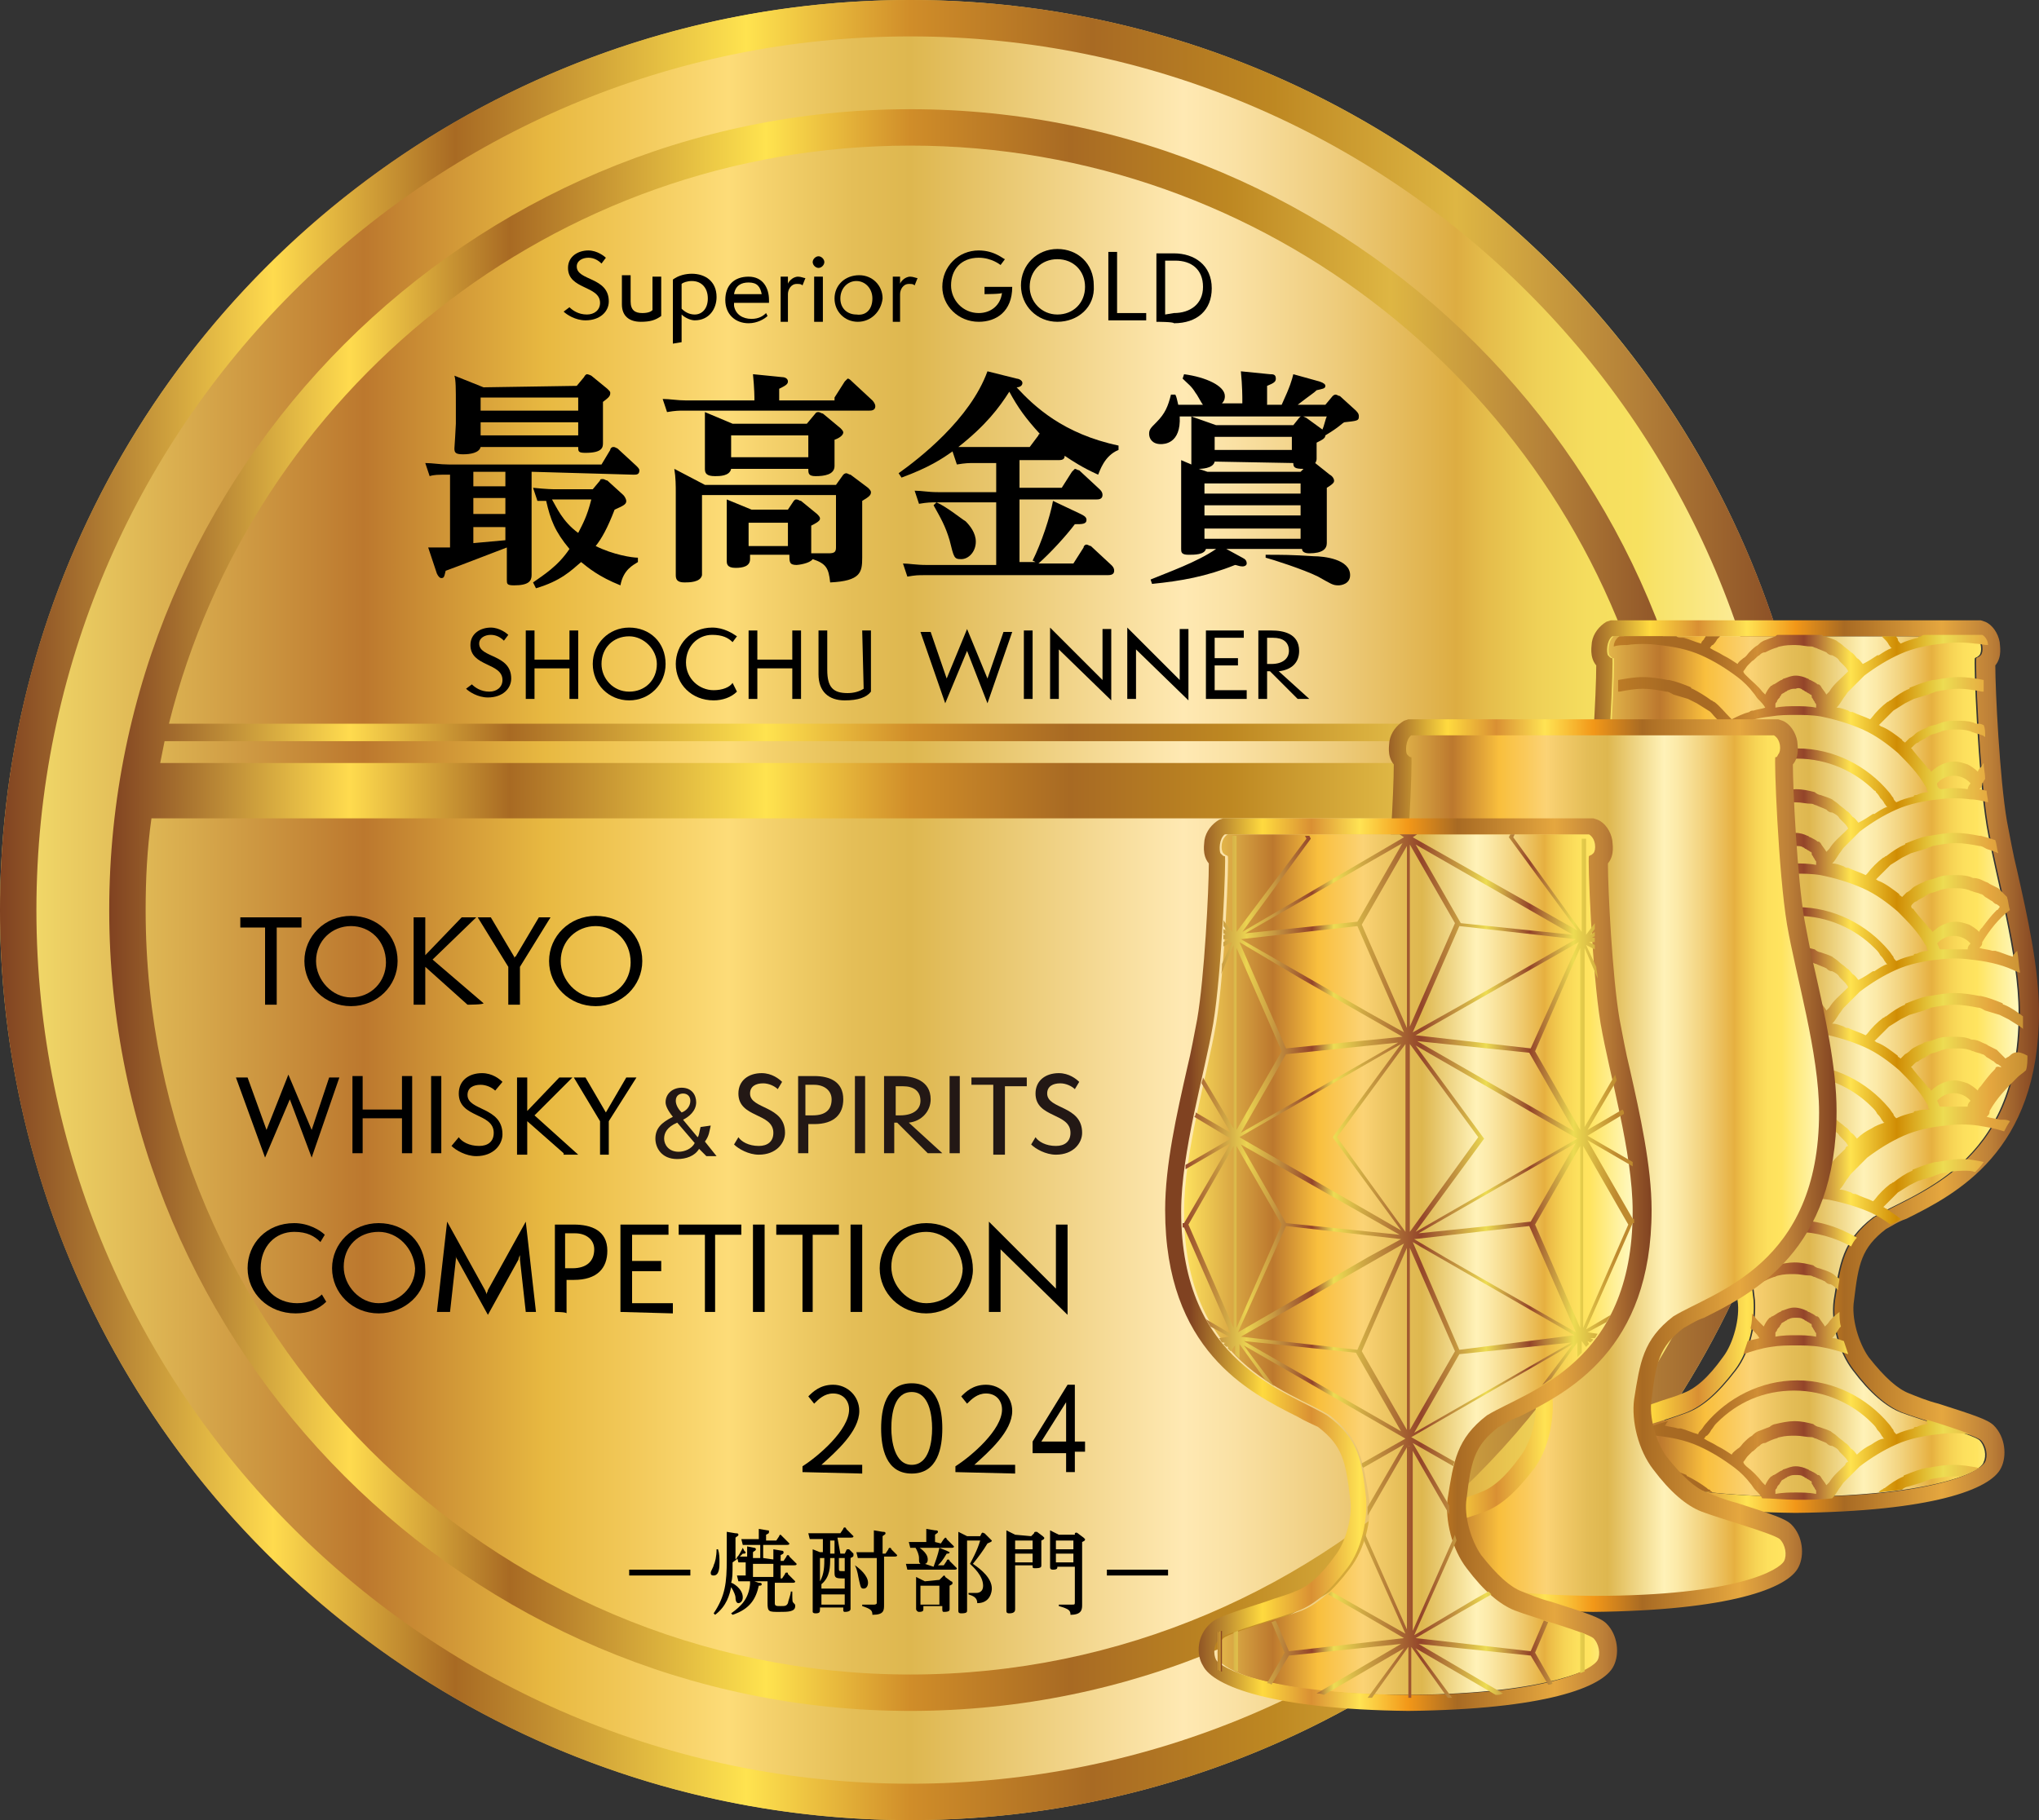 <?xml version="1.0" encoding="utf-8"?>
<!-- Generator: Adobe Illustrator 26.5.1, SVG Export Plug-In . SVG Version: 6.00 Build 0)  -->
<svg version="1.1" id="レイヤー_1" xmlns="http://www.w3.org/2000/svg" xmlns:xlink="http://www.w3.org/1999/xlink" x="0px"
	 y="0px" viewBox="0 0 140 125" style="enable-background:new 0 0 140 125;" xml:space="preserve">
<rect x="0" y="0" width="140" height="125" fill="#333333" stroke="none"/>
<style type="text/css">
	.st0{fill:url(#SVGID_1_);}
	.st1{fill:url(#SVGID_00000011737344888854878250000006194616220557257914_);}
	.st2{fill:url(#SVGID_00000036931195359329935290000006860002394504277138_);}
	.st3{fill:url(#SVGID_00000141435930423916461170000016139154632747121025_);}
	.st4{fill:url(#SVGID_00000097476879040605581350000013262181926445938057_);}
	.st5{fill:url(#SVGID_00000170960270411062686370000016149592517547967136_);}
	.st6{fill:url(#SVGID_00000018226883217163809480000012866262989600744845_);}
	.st7{fill:url(#SVGID_00000166653417472261153630000007817894144079542204_);}
	.st8{fill:url(#SVGID_00000046307681917815367440000018208246936340839858_);}
	.st9{fill:url(#SVGID_00000082370042190898350200000011008894478542321547_);}
	.st10{fill:url(#SVGID_00000122692230364769402830000006015153445033586104_);}
	.st11{fill:url(#SVGID_00000137096166609778475870000014663256373479568269_);}
	.st12{fill:url(#SVGID_00000083800633612704079940000015075742376689473671_);}
	.st13{fill:url(#SVGID_00000178912546033996504820000012637140705393765290_);}
	.st14{fill:url(#SVGID_00000031915785294452925320000016225194152976155013_);}
	.st15{fill:url(#SVGID_00000021111640140567442370000015931426559300619915_);}
	.st16{fill:url(#SVGID_00000012450206369711118230000005773587530818965390_);}
	.st17{fill:url(#SVGID_00000013878793609317211490000007243234253472747434_);}
	.st18{fill:url(#SVGID_00000119798359473153712950000011863409515450493075_);}
	.st19{fill:url(#SVGID_00000070095295725572769460000005074882497874032543_);}
	.st20{fill:url(#SVGID_00000071543897532279179930000009818165808550880688_);}
	.st21{fill:#231815;}
</style>
<g>
	<g>
		<g>
			
				<linearGradient id="SVGID_1_" gradientUnits="userSpaceOnUse" x1="0" y1="63.39" x2="125" y2="63.39" gradientTransform="matrix(1 0 0 -1 0 125.89)">
				<stop  offset="0" style="stop-color:#F6E16E"/>
				<stop  offset="0.2" style="stop-color:#BC782E"/>
				<stop  offset="0.3" style="stop-color:#E8B941"/>
				<stop  offset="0.354" style="stop-color:#F3CB5D"/>
				<stop  offset="0.4" style="stop-color:#FDDC78"/>
				<stop  offset="0.42" style="stop-color:#F5D26D"/>
				<stop  offset="0.469" style="stop-color:#E4BE57"/>
				<stop  offset="0.5" style="stop-color:#DEB74F"/>
				<stop  offset="0.65" style="stop-color:#FFE9B3"/>
				<stop  offset="0.678" style="stop-color:#FAE1A4"/>
				<stop  offset="0.733" style="stop-color:#EECC7C"/>
				<stop  offset="0.8" style="stop-color:#DDAD42"/>
				<stop  offset="0.817" style="stop-color:#E5BD4B"/>
				<stop  offset="0.845" style="stop-color:#EFD157"/>
				<stop  offset="0.872" style="stop-color:#F5DD5E"/>
				<stop  offset="0.9" style="stop-color:#F7E160"/>
				<stop  offset="1" style="stop-color:#FFF3C2"/>
			</linearGradient>
			<circle class="st0" cx="62.5" cy="62.5" r="62.5"/>
			<g>
				
					<linearGradient id="SVGID_00000102520053780684064150000008054819612176642995_" gradientUnits="userSpaceOnUse" x1="7.5" y1="63.39" x2="117.5" y2="63.39" gradientTransform="matrix(1 0 0 -1 0 125.89)">
					<stop  offset="0" style="stop-color:#804221"/>
					<stop  offset="0.15" style="stop-color:#FFDB4E"/>
					<stop  offset="0.25" style="stop-color:#A86A23"/>
					<stop  offset="0.41" style="stop-color:#FFE34F"/>
					<stop  offset="0.5" style="stop-color:#D08D29"/>
					<stop  offset="0.6" style="stop-color:#A86A23"/>
					<stop  offset="0.7" style="stop-color:#BE8822"/>
					<stop  offset="0.8" style="stop-color:#DEB643"/>
					<stop  offset="0.9" style="stop-color:#B37F38"/>
					<stop  offset="1" style="stop-color:#804221"/>
				</linearGradient>
				<path style="fill:url(#SVGID_00000102520053780684064150000008054819612176642995_);" d="M62.5,7.5c-30.3,0-55,24.7-55,55
					s24.7,55,55,55c30.3,0,55-24.7,55-55C117.5,32.2,92.8,7.5,62.5,7.5z M62.5,10c24.5,0,45.2,16.9,50.9,39.7H11.6
					C17.3,26.9,38,10,62.5,10z M114,52.4H11c0.1-0.5,0.2-1,0.3-1.5h102.4C113.8,51.4,113.9,51.9,114,52.4z M62.5,115
					C33.6,115,10,91.4,10,62.5c0-2.1,0.1-4.2,0.4-6.3h104.2c0.2,2.1,0.4,4.2,0.4,6.3C115,91.4,91.4,115,62.5,115z"/>
				<g>
					
						<linearGradient id="SVGID_00000165952693435880855360000008193176020214120622_" gradientUnits="userSpaceOnUse" x1="0" y1="63.39" x2="125" y2="63.39" gradientTransform="matrix(1 0 0 -1 0 125.89)">
						<stop  offset="0" style="stop-color:#804221"/>
						<stop  offset="0.15" style="stop-color:#FFDB4E"/>
						<stop  offset="0.25" style="stop-color:#A86A23"/>
						<stop  offset="0.41" style="stop-color:#FFE34F"/>
						<stop  offset="0.5" style="stop-color:#D08D29"/>
						<stop  offset="0.6" style="stop-color:#A86A23"/>
						<stop  offset="0.7" style="stop-color:#BE8822"/>
						<stop  offset="0.8" style="stop-color:#DEB643"/>
						<stop  offset="0.9" style="stop-color:#B37F38"/>
						<stop  offset="1" style="stop-color:#804221"/>
					</linearGradient>
					<path style="fill:url(#SVGID_00000165952693435880855360000008193176020214120622_);" d="M62.5,2.5c33.1,0,60,26.9,60,60
						s-26.9,60-60,60s-60-26.9-60-60S29.4,2.5,62.5,2.5 M62.5,0C28,0,0,28,0,62.5S28,125,62.5,125S125,97,125,62.5S97,0,62.5,0
						L62.5,0z"/>
				</g>
			</g>
		</g>
		<g>
			<g>
				<g>
					
						<linearGradient id="SVGID_00000178903650619842357800000005261088821397555114_" gradientUnits="userSpaceOnUse" x1="107.746" y1="52.608" x2="138.836" y2="52.608" gradientTransform="matrix(1 0 0 -1 0 125.89)">
						<stop  offset="0" style="stop-color:#FFE45F"/>
						<stop  offset="0.2" style="stop-color:#BC782E"/>
						<stop  offset="0.3" style="stop-color:#F9BF3D"/>
						<stop  offset="0.353" style="stop-color:#FAC959"/>
						<stop  offset="0.4" style="stop-color:#FBD375"/>
						<stop  offset="0.42" style="stop-color:#F5CD6D"/>
						<stop  offset="0.487" style="stop-color:#E4BD57"/>
						<stop  offset="0.53" style="stop-color:#DEB74F"/>
						<stop  offset="0.65" style="stop-color:#FFF2B8"/>
						<stop  offset="0.677" style="stop-color:#FCEAA9"/>
						<stop  offset="0.729" style="stop-color:#F3D481"/>
						<stop  offset="0.8" style="stop-color:#E6B040"/>
						<stop  offset="0.8" style="stop-color:#E6B040"/>
						<stop  offset="0.817" style="stop-color:#EEC049"/>
						<stop  offset="0.845" style="stop-color:#F7D455"/>
						<stop  offset="0.872" style="stop-color:#FDE05D"/>
						<stop  offset="0.9" style="stop-color:#FFE45F"/>
						<stop  offset="1" style="stop-color:#FFFAC6"/>
					</linearGradient>
					<path style="fill:url(#SVGID_00000178903650619842357800000005261088821397555114_);" d="M123.3,102.8
						c-9.9-0.1-12.8-1.9-13.1-2.4c-0.2-0.4-0.2-1.1,0.3-1.5c0.5-0.4,4.1-1.4,5.4-1.9c1-0.4,2-1.2,3.3-2.9c1-1.3,1.4-3.3,1.3-4.8
						c-0.3-2.6-0.5-4.1-2.7-5.7c-2.8-1.7-10-3.6-10-14c0-4.1,1.6-9.4,2.2-12.9c0.6-3.6,0.9-11.5,0.8-11.5c-0.1,0-0.1,0-0.3-0.2
						c-0.1-0.2-0.1-1,0.3-1.3h12.4h12.4c0.5,0.3,0.5,1.1,0.3,1.3c-0.2,0.2-0.2,0.1-0.3,0.2c-0.1,0,0.2,7.9,0.8,11.5
						c0.6,3.5,2.2,8.8,2.2,12.9c0,10.5-7.2,12.3-10,14c-2.1,1.6-2.3,3.2-2.7,5.7c-0.2,1.5,0.3,3.5,1.3,4.8c1.2,1.6,2.3,2.5,3.3,2.9
						c1.3,0.5,4.9,1.5,5.4,1.9c0.4,0.4,0.5,1.1,0.3,1.5C136.1,101,133.2,102.7,123.3,102.8z"/>
					
						<linearGradient id="SVGID_00000161617292442836218740000006977428240046381472_" gradientUnits="userSpaceOnUse" x1="106.583" y1="52.609" x2="140.001" y2="52.609" gradientTransform="matrix(1 0 0 -1 0 125.89)">
						<stop  offset="5.000000e-02" style="stop-color:#804221"/>
						<stop  offset="0.2" style="stop-color:#FFDA3F"/>
						<stop  offset="0.3" style="stop-color:#D99033"/>
						<stop  offset="0.4" style="stop-color:#FFE353"/>
						<stop  offset="0.5" style="stop-color:#F29718"/>
						<stop  offset="0.6" style="stop-color:#A86A23"/>
						<stop  offset="0.8" style="stop-color:#E5A73F"/>
						<stop  offset="0.9" style="stop-color:#BD8038"/>
						<stop  offset="1" style="stop-color:#804221"/>
					</linearGradient>
					<path style="fill:url(#SVGID_00000161617292442836218740000006977428240046381472_);" d="M135.7,43.7c0.5,0.3,0.5,1.1,0.3,1.3
						c-0.2,0.2-0.2,0.1-0.3,0.2c-0.1,0,0.2,7.9,0.8,11.5c0.6,3.5,2.2,8.8,2.2,12.9c0,10.5-7.2,12.3-10,14c-2.1,1.6-2.3,3.2-2.7,5.7
						c-0.2,1.5,0.3,3.5,1.3,4.8c1.2,1.6,2.3,2.5,3.3,2.9c1.3,0.5,4.9,1.5,5.4,1.9c0.4,0.4,0.5,1.1,0.3,1.5
						c-0.3,0.6-3.2,2.4-13.1,2.4c-9.9-0.1-12.8-1.9-13.1-2.4c-0.2-0.4-0.2-1.1,0.3-1.5c0.5-0.4,4.1-1.4,5.4-1.9c1-0.4,2-1.2,3.3-2.9
						c1-1.3,1.4-3.3,1.3-4.8c-0.3-2.6-0.5-4.1-2.7-5.7c-2.8-1.7-10-3.6-10-14c0-4.1,1.6-9.4,2.2-12.9c0.6-3.6,0.9-11.5,0.8-11.5
						c-0.1,0-0.1,0-0.3-0.2c-0.1-0.2-0.1-1,0.3-1.3h12.4L135.7,43.7 M136,42.6h-0.3h-12.4h-12.4h-0.3l-0.3,0.1
						c-0.5,0.3-0.9,0.8-1,1.4c0,0.2-0.2,1,0.3,1.6c0,1.8-0.3,7.8-0.8,10.7c-0.2,1-0.4,2.2-0.7,3.4c-0.7,3.1-1.5,6.6-1.5,9.7
						c0,9.6,5.7,12.5,9.1,14.2c0.5,0.3,1,0.5,1.4,0.7c1.7,1.3,1.9,2.4,2.2,4.9c0.2,1.2-0.3,3-1,3.9c-1,1.4-1.9,2.2-2.8,2.5
						c-0.4,0.2-1.2,0.4-2,0.7c-2.5,0.8-3.4,1.1-3.8,1.5c-0.9,0.8-1,2.1-0.5,2.9c0.7,1.4,4.8,3,14.1,3.1c9.3-0.1,13.4-1.6,14.1-3.1
						c0.4-0.8,0.3-2.1-0.5-2.9c-0.4-0.4-1.3-0.7-3.8-1.5c-0.8-0.2-1.5-0.5-2-0.7c-0.8-0.3-1.7-1.1-2.8-2.5c-0.7-1-1.2-2.7-1-3.9
						c0.3-2.5,0.5-3.6,2.2-4.9c0.4-0.2,0.8-0.5,1.4-0.7c3.4-1.7,9.1-4.6,9.1-14.2c0-3-0.8-6.6-1.5-9.7c-0.3-1.2-0.5-2.4-0.7-3.4
						c-0.5-2.9-0.8-9-0.8-10.7c0.5-0.6,0.3-1.4,0.3-1.6c-0.1-0.6-0.5-1.2-1-1.4L136,42.6z"/>
				</g>
				<g>
					
						<linearGradient id="SVGID_00000102518026013815208520000015571446449733759660_" gradientUnits="userSpaceOnUse" x1="107.941" y1="62.316" x2="139.795" y2="62.316" gradientTransform="matrix(1 0 0 -1 0 125.89)">
						<stop  offset="0" style="stop-color:#D08D29"/>
						<stop  offset="0.2" style="stop-color:#A86A23"/>
						<stop  offset="0.3" style="stop-color:#A86A23"/>
						<stop  offset="0.4" style="stop-color:#D08E35"/>
						<stop  offset="0.5" style="stop-color:#93442A"/>
						<stop  offset="0.6" style="stop-color:#FFE34F"/>
						<stop  offset="0.7" style="stop-color:#D08D04"/>
						<stop  offset="0.8" style="stop-color:#EDDC52"/>
						<stop  offset="0.9" style="stop-color:#E5A73F"/>
						<stop  offset="1" style="stop-color:#BE892F"/>
					</linearGradient>
					<path style="fill:url(#SVGID_00000102518026013815208520000015571446449733759660_);" d="M138,72.5c-0.1,0.1-0.2,0.1-0.3,0.2
						c-0.1-0.1-0.2-0.2-0.3-0.3c-0.1-0.1-0.2-0.2-0.3-0.3c-0.2-0.1-0.4-0.2-0.6-0.3c-0.1-0.1-0.2-0.1-0.4-0.2
						c-0.2-0.1-0.4-0.2-0.7-0.2c-0.1,0-0.2-0.1-0.3-0.1c-0.3-0.1-0.7-0.1-1-0.1c-0.4,0-0.7,0-1,0.1c-0.1,0-0.2,0.1-0.3,0.1
						c-0.2,0.1-0.4,0.1-0.7,0.2c-0.1,0.1-0.2,0.1-0.4,0.2c-0.2,0.1-0.4,0.2-0.5,0.3c-0.1,0.1-0.2,0.2-0.4,0.3
						c-0.1,0.1-0.2,0.2-0.3,0.3c-0.1-0.1-0.2-0.1-0.2-0.2c-0.4-0.3-0.9-0.7-1.4-0.9c-0.1,0-0.1-0.1-0.2-0.1c0.2-0.2,0.3-0.3,0.5-0.5
						c0.2-0.2,0.3-0.3,0.5-0.5c0.3-0.2,0.5-0.3,0.8-0.5c0.2-0.1,0.4-0.2,0.6-0.3c0.3-0.1,0.7-0.2,1-0.3c0.2-0.1,0.3-0.1,0.5-0.2
						c0.5-0.1,1.1-0.2,1.6-0.2c0.5,0,1.1,0.1,1.6,0.2c0.2,0,0.3,0.1,0.5,0.2c0.3,0.1,0.7,0.2,1,0.3c0.2,0.1,0.4,0.2,0.6,0.3
						c0.3,0.2,0.5,0.3,0.8,0.5c0.1,0.1,0.2,0.1,0.2,0.2c0-0.3,0-0.6,0-0.9c-0.4-0.3-0.8-0.6-1.3-0.8c0,0-0.1,0-0.1-0.1
						c-0.5-0.2-1-0.4-1.5-0.5c0,0-0.1,0-0.1,0c-0.5-0.1-1.1-0.2-1.7-0.2s-1.1,0.1-1.7,0.2c0,0-0.1,0-0.1,0c-0.5,0.1-1,0.3-1.5,0.5
						c0,0-0.1,0-0.1,0.1c-0.5,0.2-0.9,0.5-1.3,0.8c-0.1,0-0.1,0.1-0.2,0.1c-0.4,0.3-0.8,0.7-1.1,1.1c0,0-0.1,0.1-0.1,0.1
						c-0.4-0.2-0.8-0.3-1.2-0.5c-0.1,0-0.2,0-0.3-0.1c-0.3-0.1-0.5-0.2-0.8-0.2c0.2-0.2,0.3-0.4,0.5-0.7c0.1-0.1,0.2-0.3,0.3-0.4
						c0.4-0.4,0.7-0.7,1.1-1.1c0.8-0.6,1.6-1.1,2.5-1.5c0.9-0.4,1.9-0.6,2.9-0.7c0,0,0,0,0,0c0.7-0.1,1.5-0.1,2.2,0
						c1,0.1,2,0.3,2.9,0.7c0.2,0.1,0.4,0.2,0.5,0.2c-0.1-0.5-0.1-1-0.2-1.5c0,0-0.1,0.1-0.1,0.1c-0.1,0.1-0.2,0.2-0.2,0.3
						c-0.4-0.1-0.8-0.3-1.2-0.4c-0.1,0-0.2,0-0.2,0c-0.3-0.1-0.6-0.1-0.9-0.2c0,0,0.1-0.1,0.1-0.1h0c0.1-0.1,0.1-0.2,0.1-0.3
						c0.5-0.8,1.1-1.6,1.9-2.2c-0.1-0.3-0.1-0.6-0.2-0.9c-0.1-0.1-0.2-0.2-0.3-0.3c-0.1-0.1-0.2-0.2-0.3-0.3
						c-0.2-0.1-0.4-0.2-0.6-0.3c-0.1-0.1-0.2-0.1-0.4-0.2c-0.2-0.1-0.4-0.2-0.7-0.2c-0.1,0-0.2-0.1-0.3-0.1c-0.3-0.1-0.7-0.1-1-0.1
						c-0.4,0-0.7,0-1,0.1c-0.1,0-0.2,0.1-0.3,0.1c-0.2,0.1-0.4,0.1-0.7,0.2c-0.1,0.1-0.2,0.1-0.4,0.2c-0.2,0.1-0.4,0.2-0.5,0.3
						c-0.1,0.1-0.2,0.2-0.4,0.3c-0.1,0.1-0.2,0.2-0.3,0.3c-0.1-0.1-0.2-0.1-0.2-0.2c-0.4-0.3-0.9-0.7-1.4-0.9
						c-0.1,0-0.1-0.1-0.2-0.1c0.2-0.2,0.3-0.3,0.5-0.5c0.2-0.2,0.3-0.3,0.5-0.5c0.3-0.2,0.5-0.3,0.8-0.5c0.2-0.1,0.4-0.2,0.6-0.3
						c0.3-0.1,0.7-0.2,1-0.3c0.2-0.1,0.3-0.1,0.5-0.2c0.5-0.1,1.1-0.2,1.6-0.2c0.5,0,1.1,0.1,1.6,0.2c0.2,0,0.3,0.1,0.5,0.2
						c0.3,0.1,0.6,0.2,0.8,0.3c-0.1-0.3-0.1-0.6-0.2-0.9c-0.3-0.1-0.6-0.2-1-0.3c0,0-0.1,0-0.1,0c-0.5-0.1-1.1-0.2-1.7-0.2
						s-1.1,0.1-1.7,0.2c0,0-0.1,0-0.1,0c-0.5,0.1-1,0.3-1.5,0.5c0,0-0.1,0-0.1,0.1c-0.5,0.2-0.9,0.5-1.3,0.8c-0.1,0-0.1,0.1-0.2,0.1
						c-0.4,0.3-0.8,0.7-1.1,1.1c0,0-0.1,0.1-0.1,0.1c-0.4-0.2-0.8-0.3-1.2-0.5c-0.1,0-0.2,0-0.3-0.1c-0.3-0.1-0.5-0.2-0.8-0.2
						c0.2-0.2,0.3-0.4,0.5-0.7c0.1-0.1,0.2-0.3,0.3-0.4c0.4-0.4,0.7-0.7,1.1-1.1c0.8-0.6,1.6-1.1,2.5-1.5c0.9-0.4,1.9-0.6,2.9-0.7
						c0,0,0,0,0,0c0.7-0.1,1.5-0.1,2.2,0c0.4,0,0.8,0.1,1.2,0.2c0-0.3-0.1-0.5-0.1-0.8c-0.2,0-0.3-0.1-0.5-0.1c0,0,0.1-0.1,0.1-0.1
						h0c0.1-0.1,0.1-0.2,0.1-0.3c0.1-0.1,0.1-0.2,0.2-0.3c0-0.4-0.1-0.7-0.1-1.1c-0.1,0.1-0.1,0.2-0.2,0.3c-0.1,0.1-0.2,0.2-0.2,0.3
						c0,0,0,0,0,0c-0.2-0.2-0.5-0.4-0.7-0.5c0,0,0,0,0,0c-0.3-0.1-0.6-0.2-0.9-0.2c-0.6,0-1.2,0.3-1.6,0.7c0,0,0,0,0,0
						c-0.1-0.1-0.1-0.2-0.2-0.2c-0.3-0.4-0.7-0.8-1-1.2c-0.1-0.1-0.1-0.2-0.2-0.2c0.1-0.1,0.2-0.2,0.2-0.2c0.1-0.1,0.2-0.2,0.3-0.2
						c0.1-0.1,0.3-0.2,0.5-0.3c0.1-0.1,0.2-0.1,0.3-0.2c0.2-0.1,0.4-0.1,0.6-0.2c0.1,0,0.2-0.1,0.3-0.1c0.3-0.1,0.6-0.1,0.9-0.1
						s0.6,0,0.9,0.1c0.1,0,0.2,0.1,0.3,0.1c0.2,0.1,0.4,0.1,0.6,0.2c0.1,0,0.1,0.1,0.2,0.1c0-0.3,0-0.6-0.1-0.8
						c-0.2-0.1-0.3-0.1-0.5-0.1c-0.1,0-0.2-0.1-0.3-0.1c-0.3-0.1-0.7-0.1-1-0.1c-0.4,0-0.7,0-1,0.1c-0.1,0-0.2,0.1-0.3,0.1
						c-0.2,0.1-0.4,0.1-0.7,0.2c-0.1,0.1-0.2,0.1-0.4,0.2c-0.2,0.1-0.4,0.2-0.5,0.3c-0.1,0.1-0.2,0.2-0.4,0.3
						c-0.1,0.1-0.2,0.2-0.3,0.3c-0.1-0.1-0.2-0.1-0.2-0.2c-0.4-0.3-0.9-0.7-1.4-0.9c-0.1,0-0.1-0.1-0.2-0.1c0.2-0.2,0.3-0.3,0.5-0.5
						c0.2-0.2,0.3-0.3,0.5-0.5c0.3-0.2,0.5-0.3,0.8-0.5c0.2-0.1,0.4-0.2,0.6-0.3c0.3-0.1,0.7-0.2,1-0.3c0.2-0.1,0.3-0.1,0.5-0.2
						c0.5-0.1,1.1-0.2,1.6-0.2c0.5,0,1.1,0.1,1.6,0.2c0,0,0.1,0,0.1,0c0-0.3,0-0.5,0-0.8c0,0,0,0,0,0c-0.5-0.1-1.1-0.2-1.7-0.2
						s-1.1,0.1-1.7,0.2c0,0-0.1,0-0.1,0c-0.5,0.1-1,0.3-1.5,0.5c0,0-0.1,0-0.1,0.1c-0.5,0.2-0.9,0.5-1.3,0.8c-0.1,0-0.1,0.1-0.2,0.1
						c-0.4,0.3-0.8,0.7-1.1,1.1c0,0-0.1,0.1-0.1,0.1c-0.4-0.2-0.8-0.3-1.2-0.5c-0.1,0-0.2,0-0.3-0.1c-0.3-0.1-0.5-0.2-0.8-0.2
						c0.2-0.2,0.3-0.4,0.5-0.7c0.1-0.1,0.2-0.3,0.3-0.4c0.4-0.4,0.7-0.7,1.1-1.1c0.8-0.6,1.6-1.1,2.5-1.5c0.9-0.4,1.9-0.6,2.9-0.7
						c0,0,0,0,0,0c0.7-0.1,1.5-0.1,2.2,0c0.3,0,0.6,0.1,0.9,0.1c0-0.3-0.2-0.6-0.4-0.7h-3.9c-0.1,0-0.2,0-0.3,0.1
						c-0.1,0-0.2,0-0.2,0.1c-0.4,0.1-0.8,0.2-1.2,0.4c-0.1-0.1-0.2-0.2-0.2-0.3c0-0.1-0.1-0.1-0.1-0.2h-1c0.1,0.1,0.1,0.1,0.2,0.2
						c0.1,0.1,0.2,0.2,0.3,0.4c0.1,0.1,0.1,0.2,0.2,0.2c-0.3,0.1-0.6,0.3-0.9,0.5c0,0,0,0-0.1,0c-0.3,0.2-0.6,0.4-1,0.6
						c-0.1-0.1-0.2-0.3-0.4-0.4c-0.1-0.1-0.2-0.3-0.4-0.4c-0.2-0.2-0.4-0.3-0.6-0.5c-0.1-0.1-0.3-0.2-0.4-0.3
						c-0.2-0.1-0.5-0.2-0.8-0.3c-0.1,0-0.1,0-0.2-0.1h-1.5h-1.5c-0.1,0-0.1,0-0.2,0.1c-0.3,0.1-0.5,0.2-0.8,0.3
						c-0.2,0.1-0.3,0.2-0.4,0.3c-0.2,0.1-0.4,0.3-0.6,0.5c-0.1,0.1-0.2,0.3-0.4,0.4c-0.1,0.1-0.3,0.2-0.4,0.4
						c-0.3-0.2-0.6-0.4-1-0.6c0,0,0,0,0,0c-0.3-0.2-0.6-0.3-0.9-0.5c0.1-0.1,0.1-0.2,0.2-0.2c0.1-0.1,0.2-0.2,0.3-0.4
						c0.1-0.1,0.1-0.1,0.2-0.2h-1c0,0.1-0.1,0.1-0.1,0.2c-0.1,0.1-0.2,0.2-0.2,0.3c-0.4-0.1-0.8-0.3-1.2-0.4c-0.1,0-0.2,0-0.2,0
						c-0.1,0-0.2,0-0.3-0.1h-3.9c-0.2,0.1-0.4,0.4-0.4,0.7c0.3-0.1,0.6-0.1,0.9-0.1c0,0,0,0,0,0c0.7-0.1,1.5-0.1,2.2,0
						c1,0.1,2,0.3,2.9,0.7c0.9,0.4,1.7,0.9,2.5,1.5c0.4,0.3,0.8,0.7,1.1,1.1c0.1,0.1,0.2,0.3,0.3,0.4c0.2,0.2,0.4,0.4,0.5,0.6
						c-0.3,0.1-0.5,0.1-0.8,0.2c-0.1,0-0.2,0-0.3,0.1c-0.4,0.1-0.8,0.3-1.2,0.5c0,0-0.1-0.1-0.1-0.1c-0.4-0.4-0.7-0.8-1.1-1.1
						c-0.1,0-0.1-0.1-0.2-0.1c-0.4-0.3-0.9-0.6-1.3-0.8c0,0-0.1,0-0.1-0.1c-0.5-0.2-1-0.4-1.5-0.5c0,0-0.1,0-0.1,0
						c-0.5-0.1-1.1-0.2-1.7-0.2s-1.1,0.1-1.7,0.2c0,0,0,0,0,0c0,0.2,0,0.5,0,0.8c0,0,0.1,0,0.1,0c0.5-0.1,1.1-0.2,1.6-0.2
						s1.1,0.1,1.6,0.2c0.2,0,0.3,0.1,0.5,0.2c0.3,0.1,0.7,0.2,1,0.3c0.2,0.1,0.4,0.2,0.6,0.3c0.3,0.2,0.5,0.3,0.8,0.5
						c0.2,0.1,0.3,0.3,0.5,0.5c0.2,0.2,0.3,0.3,0.5,0.5c-0.1,0-0.1,0.1-0.2,0.2c-0.5,0.3-0.9,0.6-1.4,0.9c-0.1,0.1-0.2,0.1-0.3,0.2
						c-0.1-0.1-0.2-0.2-0.3-0.3c-0.1-0.1-0.2-0.2-0.3-0.3c-0.2-0.1-0.4-0.2-0.6-0.3c-0.1-0.1-0.2-0.1-0.4-0.2
						c-0.2-0.1-0.4-0.2-0.7-0.2c-0.1,0-0.2-0.1-0.3-0.1c-0.3-0.1-0.7-0.1-1-0.1c-0.4,0-0.7,0-1,0.1c-0.1,0-0.2,0.1-0.3,0.1
						c-0.2,0-0.3,0.1-0.5,0.1c0,0.3,0,0.6-0.1,0.8c0.1,0,0.1-0.1,0.2-0.1c0.2-0.1,0.4-0.1,0.6-0.2c0.1,0,0.2-0.1,0.3-0.1
						c0.3-0.1,0.6-0.1,0.9-0.1s0.6,0,0.9,0.1c0.1,0,0.2,0.1,0.3,0.1c0.2,0.1,0.4,0.1,0.6,0.2c0.1,0,0.2,0.1,0.3,0.2
						c0.2,0.1,0.3,0.2,0.5,0.3c0.1,0.1,0.2,0.2,0.3,0.2c0.1,0.1,0.2,0.1,0.2,0.2c-0.1,0.1-0.1,0.2-0.2,0.2c-0.4,0.4-0.7,0.8-1,1.2
						c-0.1,0.1-0.2,0.2-0.2,0.3c0,0,0,0,0,0c-0.2-0.2-0.5-0.4-0.7-0.5c0,0,0,0,0,0c-0.3-0.1-0.6-0.2-0.9-0.2c-0.6,0-1.2,0.3-1.6,0.7
						c0,0,0,0,0,0c-0.1-0.1-0.1-0.2-0.2-0.2c-0.1-0.1-0.2-0.2-0.2-0.3c0,0.4-0.1,0.7-0.1,1.1c0.1,0.1,0.1,0.2,0.2,0.3c0,0,0,0,0,0
						c0.1,0.1,0.1,0.2,0.1,0.3h0c0,0,0.1,0.1,0.1,0.1c-0.2,0-0.3,0.1-0.5,0.1c0,0.3-0.1,0.5-0.1,0.8c0.4-0.1,0.8-0.2,1.2-0.2
						c0,0,0,0,0,0c0.7-0.1,1.5-0.1,2.2,0c1,0.1,2,0.3,2.9,0.7c0.9,0.4,1.7,0.9,2.5,1.5c0.4,0.3,0.8,0.7,1.1,1.1
						c0.1,0.1,0.2,0.3,0.3,0.4c0.2,0.2,0.4,0.4,0.5,0.6c-0.3,0.1-0.5,0.1-0.8,0.2c-0.1,0-0.2,0-0.3,0.1c-0.4,0.1-0.8,0.3-1.2,0.5
						c0,0-0.1-0.1-0.1-0.1c-0.4-0.4-0.7-0.8-1.1-1.1c-0.1,0-0.1-0.1-0.2-0.1c-0.4-0.3-0.9-0.6-1.3-0.8c0,0-0.1,0-0.1-0.1
						c-0.5-0.2-1-0.4-1.5-0.5c0,0-0.1,0-0.1,0c-0.5-0.1-1.1-0.2-1.7-0.2s-1.1,0.1-1.7,0.2c0,0-0.1,0-0.1,0c-0.3,0.1-0.6,0.2-1,0.3
						c-0.1,0.3-0.1,0.6-0.2,0.9c0.3-0.1,0.5-0.2,0.8-0.3c0.2-0.1,0.3-0.1,0.5-0.2c0.5-0.1,1.1-0.2,1.6-0.2s1.1,0.1,1.6,0.2
						c0.2,0,0.3,0.1,0.5,0.2c0.3,0.1,0.7,0.2,1,0.3c0.2,0.1,0.4,0.2,0.6,0.3c0.3,0.2,0.5,0.3,0.8,0.5c0.2,0.1,0.3,0.3,0.5,0.5
						c0.2,0.2,0.3,0.3,0.5,0.5c-0.1,0-0.1,0.1-0.2,0.2c-0.5,0.3-0.9,0.6-1.4,0.9c-0.1,0.1-0.2,0.1-0.3,0.2c-0.1-0.1-0.2-0.2-0.3-0.3
						c-0.1-0.1-0.2-0.2-0.3-0.3c-0.2-0.1-0.4-0.2-0.6-0.3c-0.1-0.1-0.2-0.1-0.4-0.2c-0.2-0.1-0.4-0.2-0.7-0.2
						c-0.1,0-0.2-0.1-0.3-0.1c-0.3-0.1-0.7-0.1-1-0.1c-0.4,0-0.7,0-1,0.1c-0.1,0-0.2,0.1-0.3,0.1c-0.2,0.1-0.4,0.1-0.7,0.2
						c-0.1,0.1-0.2,0.1-0.4,0.2c-0.2,0.1-0.4,0.2-0.5,0.3c-0.1,0.1-0.2,0.2-0.4,0.3c-0.1,0.1-0.2,0.2-0.3,0.3
						c-0.1,0.3-0.1,0.6-0.2,0.9c0.7,0.7,1.3,1.4,1.9,2.2c0,0,0,0,0,0c0.1,0.1,0.1,0.2,0.1,0.3h0c0,0,0.1,0.1,0.1,0.1
						c-0.3,0-0.6,0.1-0.8,0.2c-0.1,0-0.2,0-0.2,0.1c-0.4,0.1-0.8,0.2-1.2,0.4c-0.1-0.1-0.2-0.2-0.2-0.3c0,0-0.1-0.1-0.1-0.1
						c-0.1,0.5-0.2,1-0.2,1.5c0.2-0.1,0.4-0.2,0.5-0.2c0.9-0.4,1.9-0.6,2.9-0.7c0,0,0,0,0,0c0.7-0.1,1.5-0.1,2.2,0
						c1,0.1,2,0.3,2.9,0.7c0.9,0.4,1.7,0.9,2.5,1.5c0.4,0.3,0.8,0.7,1.1,1.1c0.1,0.1,0.2,0.3,0.3,0.4c0.2,0.2,0.4,0.4,0.5,0.6
						c-0.3,0.1-0.5,0.1-0.8,0.2c-0.1,0-0.2,0-0.3,0.1c-0.4,0.1-0.8,0.3-1.2,0.5c0,0-0.1-0.1-0.1-0.1c-0.4-0.4-0.7-0.8-1.1-1.1
						c-0.1,0-0.1-0.1-0.2-0.1c-0.4-0.3-0.9-0.6-1.3-0.8c0,0-0.1,0-0.1-0.1c-0.5-0.2-1-0.4-1.5-0.5c0,0-0.1,0-0.1,0
						c-0.5-0.1-1.1-0.2-1.7-0.2s-1.1,0.1-1.7,0.2c0,0-0.1,0-0.1,0c-0.5,0.1-1,0.3-1.5,0.5c0,0-0.1,0-0.1,0.1
						c-0.4,0.2-0.9,0.5-1.3,0.8c0,0.3,0,0.6,0,0.9c0.1-0.1,0.2-0.1,0.2-0.2c0.3-0.2,0.5-0.3,0.8-0.5c0.2-0.1,0.4-0.2,0.6-0.3
						c0.3-0.1,0.7-0.2,1-0.3c0.2-0.1,0.3-0.1,0.5-0.2c0.5-0.1,1.1-0.2,1.6-0.2s1.1,0.1,1.6,0.2c0.2,0,0.3,0.1,0.5,0.2
						c0.3,0.1,0.7,0.2,1,0.3c0.2,0.1,0.4,0.2,0.6,0.3c0.3,0.2,0.5,0.3,0.8,0.5c0.2,0.1,0.3,0.3,0.5,0.5c0.2,0.2,0.3,0.3,0.5,0.5
						c-0.1,0-0.1,0.1-0.2,0.2c-0.5,0.3-0.9,0.6-1.4,0.9c-0.1,0.1-0.2,0.1-0.3,0.2c-0.1-0.1-0.2-0.2-0.3-0.3
						c-0.1-0.1-0.2-0.2-0.3-0.3c-0.2-0.1-0.4-0.2-0.6-0.3c-0.1-0.1-0.2-0.1-0.4-0.2c-0.2-0.1-0.4-0.2-0.7-0.2
						c-0.1,0-0.2-0.1-0.3-0.1c-0.3-0.1-0.7-0.1-1-0.1c-0.4,0-0.7,0-1,0.1c-0.1,0-0.2,0.1-0.3,0.1c-0.2,0.1-0.4,0.1-0.7,0.2
						c-0.1,0.1-0.2,0.1-0.4,0.2c-0.2,0.1-0.4,0.2-0.5,0.3c-0.1,0.1-0.2,0.2-0.4,0.3c-0.1,0.1-0.2,0.2-0.3,0.3
						c-0.1-0.1-0.2-0.1-0.2-0.2c-0.2-0.2-0.5-0.4-0.7-0.5c0,0.3,0.1,0.7,0.1,1c0.2,0.2,0.4,0.3,0.6,0.5c0.7,0.7,1.4,1.4,1.9,2.3
						c0,0,0,0,0,0c0.1,0.1,0.1,0.2,0.1,0.3h0c0,0,0.1,0.1,0.1,0.1c-0.3,0-0.6,0.1-0.8,0.2c-0.1,0-0.2,0-0.2,0.1
						c-0.2,0-0.3,0.1-0.5,0.1c0.1,0.2,0.2,0.5,0.4,0.7c0.6-0.2,1.2-0.3,1.8-0.4c0,0,0,0,0,0c0.7-0.1,1.5-0.1,2.2,0
						c1,0.1,2,0.3,2.9,0.7c0.9,0.4,1.7,0.9,2.5,1.5c0.4,0.3,0.8,0.7,1.1,1.1c0.1,0.1,0.2,0.3,0.3,0.4c0.2,0.2,0.4,0.4,0.5,0.6
						c-0.3,0.1-0.5,0.1-0.8,0.2c-0.1,0-0.2,0-0.3,0.1c-0.4,0.1-0.8,0.3-1.2,0.5c0,0-0.1-0.1-0.1-0.1c-0.4-0.4-0.7-0.8-1.1-1.1
						c-0.1,0-0.1-0.1-0.2-0.1c-0.4-0.3-0.9-0.6-1.3-0.8c0,0-0.1,0-0.1-0.1c-0.5-0.2-1-0.4-1.5-0.5c0,0-0.1,0-0.1,0
						c-0.5-0.1-1.1-0.2-1.7-0.2c-0.5,0-1,0.1-1.5,0.2c0.2,0.2,0.4,0.4,0.6,0.7c0.3,0,0.6-0.1,0.8-0.1c0.5,0,1.1,0.1,1.6,0.2
						c0.2,0,0.3,0.1,0.5,0.2c0.3,0.1,0.7,0.2,1,0.3c0.2,0.1,0.4,0.2,0.6,0.3c0.3,0.2,0.5,0.3,0.8,0.5c0.2,0.1,0.3,0.3,0.5,0.5
						c0.2,0.2,0.3,0.3,0.5,0.5c-0.1,0-0.1,0.1-0.2,0.2c-0.3,0.2-0.7,0.4-1,0.7c0.3,0.1,0.5,0.3,0.7,0.4c0.4-0.3,0.8-0.5,1.3-0.8
						c0.9-0.5,1.9-0.8,2.9-0.9c0.6-0.1,1.1-0.1,1.7-0.1c0.5,0,1.1,0,1.7,0.1c0,0,0,0,0,0c1,0.2,2,0.5,2.9,0.9c0,0,0,0,0,0
						c0.4,0.2,0.9,0.5,1.3,0.8c0.2-0.1,0.5-0.2,0.7-0.4c-0.3-0.2-0.7-0.5-1-0.7c-0.1,0-0.1-0.1-0.2-0.1c0.2-0.2,0.3-0.3,0.5-0.5
						c0.2-0.2,0.3-0.3,0.5-0.5c0.3-0.2,0.5-0.3,0.8-0.5c0.2-0.1,0.4-0.2,0.6-0.3c0.3-0.1,0.7-0.2,1-0.3c0.2-0.1,0.3-0.1,0.5-0.2
						c0.5-0.1,1.1-0.2,1.6-0.2c0.3,0,0.6,0,0.8,0.1c0.2-0.2,0.4-0.4,0.6-0.7c-0.5-0.1-1-0.2-1.5-0.2c-0.6,0-1.1,0.1-1.7,0.2
						c0,0-0.1,0-0.1,0c-0.5,0.1-1,0.3-1.5,0.5c0,0-0.1,0-0.1,0.1c-0.5,0.2-0.9,0.5-1.3,0.8c-0.1,0-0.1,0.1-0.2,0.1
						c-0.4,0.3-0.8,0.7-1.1,1.1c0,0-0.1,0.1-0.1,0.1c-0.4-0.2-0.8-0.3-1.2-0.5c-0.1,0-0.2,0-0.3-0.1c-0.3-0.1-0.5-0.2-0.8-0.2
						c0.2-0.2,0.3-0.4,0.5-0.7c0.1-0.1,0.2-0.3,0.3-0.4c0.4-0.4,0.7-0.7,1.1-1.1c0.8-0.6,1.6-1.1,2.5-1.5c0.9-0.4,1.9-0.6,2.9-0.7
						c0,0,0,0,0,0c0.7-0.1,1.5-0.1,2.2,0c0.6,0.1,1.2,0.2,1.8,0.4c0.1-0.2,0.2-0.4,0.4-0.7c-0.2-0.1-0.3-0.1-0.5-0.1
						c-0.1,0-0.2,0-0.2,0c-0.3-0.1-0.6-0.1-0.9-0.2c0,0,0.1-0.1,0.1-0.1h0c0.1-0.1,0.1-0.2,0.1-0.3c0.5-0.9,1.2-1.6,1.9-2.3
						c0.2-0.2,0.4-0.3,0.6-0.5c0.1-0.3,0.1-0.7,0.1-1C138.5,72.1,138.2,72.3,138,72.5z M133,53.8c0.6-0.7,1.7-0.7,2.3,0c0,0,0,0,0,0
						c-0.1,0.1-0.2,0.3-0.2,0.4h0c0,0,0,0,0,0c-0.6-0.1-1.2-0.1-1.8,0c0,0,0,0,0,0h0C133.1,54.2,133,54,133,53.8
						C133,53.9,133,53.9,133,53.8z M113.4,54.3L113.4,54.3C113.4,54.3,113.4,54.4,113.4,54.3c-0.6,0-1.2,0-1.9,0c0,0,0,0,0,0h0
						c-0.1-0.1-0.1-0.3-0.2-0.4c0,0,0,0,0,0c0.6-0.7,1.7-0.7,2.3,0c0,0,0,0,0,0C113.5,54,113.5,54.2,113.4,54.3z M135.1,65.2
						L135.1,65.2C135.1,65.2,135,65.2,135.1,65.2c-0.6,0-1.2,0-1.9,0c0,0,0,0,0,0h0c-0.1-0.1-0.1-0.3-0.2-0.4c0,0,0,0,0,0
						c0.6-0.7,1.7-0.7,2.3,0c0,0,0,0,0,0C135.2,64.9,135.1,65,135.1,65.2z M131.3,62.1c0.1-0.1,0.2-0.2,0.3-0.2
						c0.1-0.1,0.3-0.2,0.5-0.3c0.1-0.1,0.2-0.1,0.3-0.2c0.2-0.1,0.4-0.1,0.6-0.2c0.1,0,0.2-0.1,0.3-0.1c0.3-0.1,0.6-0.1,0.9-0.1
						s0.6,0,0.9,0.1c0.1,0,0.2,0.1,0.3,0.1c0.2,0.1,0.4,0.1,0.6,0.2c0.1,0,0.2,0.1,0.3,0.2c0.2,0.1,0.3,0.2,0.5,0.3
						c0.1,0.1,0.2,0.2,0.3,0.2c0.1,0.1,0.2,0.1,0.2,0.2c-0.1,0.1-0.1,0.2-0.2,0.2c-0.4,0.4-0.7,0.8-1,1.2c-0.1,0.1-0.2,0.2-0.2,0.3
						c0,0,0,0,0,0c-0.2-0.2-0.5-0.4-0.7-0.5l0,0c-0.3-0.1-0.6-0.2-0.9-0.2c-0.6,0-1.2,0.3-1.6,0.7c0,0,0,0,0,0
						c-0.1-0.1-0.1-0.2-0.2-0.2c-0.3-0.4-0.7-0.8-1-1.2c-0.1-0.1-0.1-0.2-0.2-0.2C131.2,62.3,131.2,62.2,131.3,62.1z M119.9,46.4
						c-0.1-0.1-0.2-0.2-0.2-0.3c0.1-0.1,0.2-0.3,0.3-0.4c0.1-0.1,0.2-0.2,0.3-0.3c0.2-0.1,0.3-0.3,0.5-0.4c0.1-0.1,0.2-0.2,0.4-0.2
						c0.2-0.1,0.4-0.2,0.7-0.3c0.1,0,0.2-0.1,0.3-0.1c0.4-0.1,0.7-0.1,1.1-0.1l0,0c0.4,0,0.7,0.1,1.1,0.1c0.1,0,0.2,0.1,0.3,0.1
						c0.2,0.1,0.5,0.2,0.7,0.3c0.1,0.1,0.2,0.2,0.4,0.2c0.2,0.1,0.4,0.2,0.5,0.4c0.1,0.1,0.2,0.2,0.3,0.3c0.1,0.1,0.2,0.2,0.3,0.4
						c-0.1,0.1-0.2,0.2-0.2,0.2c-0.4,0.4-0.8,0.7-1.1,1.2c-0.1,0.1-0.2,0.2-0.2,0.2c-0.1-0.2-0.3-0.4-0.4-0.6
						c-0.1-0.1-0.1-0.1-0.2-0.1c-0.1-0.1-0.3-0.2-0.5-0.3c-0.1,0-0.1-0.1-0.2-0.1c-0.2-0.1-0.5-0.2-0.8-0.2l0,0
						c-0.3,0-0.5,0.1-0.8,0.2c-0.1,0-0.1,0.1-0.2,0.1c-0.2,0.1-0.3,0.2-0.5,0.3c-0.1,0-0.1,0.1-0.2,0.1c-0.2,0.2-0.3,0.4-0.4,0.6
						c-0.1-0.1-0.2-0.2-0.2-0.2C120.7,47.1,120.3,46.8,119.9,46.4z M123.8,47.4c0.1,0,0.1,0.1,0.2,0.1c0.1,0.1,0.2,0.1,0.3,0.2
						c0.1,0,0.1,0.1,0.1,0.2c0.1,0.1,0.1,0.2,0.2,0.3c0,0.1,0.1,0.1,0.1,0.2c0,0.1,0,0.1,0,0.2c-0.5-0.1-1-0.1-1.4-0.1
						s-0.9,0-1.4,0.1c0-0.1,0-0.1,0-0.2c0-0.1,0-0.1,0.1-0.2c0-0.1,0.1-0.2,0.2-0.3c0-0.1,0.1-0.1,0.1-0.2c0.1-0.1,0.2-0.1,0.3-0.2
						c0.1,0,0.1-0.1,0.2-0.1c0.2-0.1,0.3-0.1,0.5-0.1l0,0C123.5,47.2,123.7,47.3,123.8,47.4z M117,54.3C117,54.3,117,54.3,117,54.3
						c-0.1,0.1-0.2,0.3-0.3,0.4c-0.1,0.1-0.2,0.2-0.2,0.3c-0.4-0.1-0.8-0.3-1.2-0.4c-0.1,0-0.2,0-0.2,0c-0.3-0.1-0.6-0.1-0.9-0.2
						c0,0,0.1-0.1,0.1-0.1h0c0.1-0.1,0.1-0.2,0.1-0.3c0.5-0.9,1.2-1.6,1.9-2.3c0.7-0.6,1.5-1.2,2.4-1.6c0.9-0.5,1.9-0.8,2.9-0.9
						c0.6-0.1,1.1-0.1,1.7-0.1c0.5,0,1.1,0,1.7,0.1c0,0,0,0,0,0c1,0.2,2,0.5,2.9,0.9c0,0,0,0,0,0c0.9,0.4,1.7,1,2.4,1.6
						c0.7,0.7,1.4,1.4,1.9,2.3c0,0,0,0,0,0c0.1,0.1,0.1,0.2,0.1,0.3h0c0,0,0.1,0.1,0.1,0.1c-0.3,0-0.6,0.1-0.8,0.2
						c-0.1,0-0.2,0-0.2,0.1c-0.4,0.1-0.8,0.2-1.2,0.4c-0.1-0.1-0.2-0.2-0.2-0.3c-0.1-0.1-0.2-0.3-0.3-0.4c0,0,0,0,0,0h0
						c-1.5-1.8-3.8-3-6.3-3S118.5,52.5,117,54.3L117,54.3L117,54.3z M119.1,56.5c-0.3-0.2-0.6-0.4-1-0.6c0,0,0,0,0,0
						c-0.3-0.2-0.6-0.3-0.9-0.5c0.1-0.1,0.1-0.2,0.2-0.2c0.1-0.1,0.2-0.2,0.3-0.4c0.1-0.1,0.2-0.3,0.3-0.4c0,0,0,0,0.1-0.1h0
						c1.4-1.4,3.2-2.2,5.3-2.2s4,0.9,5.3,2.2h0c0,0,0.1,0,0.1,0.1c0.1,0.1,0.2,0.2,0.3,0.4c0.1,0.1,0.2,0.2,0.3,0.4
						c0.1,0.1,0.1,0.2,0.2,0.2c-0.3,0.1-0.6,0.3-0.9,0.5c0,0,0,0-0.1,0c-0.3,0.2-0.6,0.4-1,0.6c-0.1-0.1-0.2-0.3-0.4-0.4
						c-0.1-0.1-0.2-0.3-0.4-0.4c-0.2-0.2-0.4-0.3-0.6-0.5c-0.1-0.1-0.3-0.2-0.4-0.3c-0.2-0.1-0.5-0.2-0.8-0.3
						c-0.1,0-0.3-0.1-0.4-0.2c-0.4-0.1-0.8-0.2-1.3-0.2h0h0c-0.4,0-0.9,0.1-1.3,0.2c-0.1,0-0.3,0.1-0.4,0.2
						c-0.3,0.1-0.5,0.2-0.8,0.3c-0.2,0.1-0.3,0.2-0.4,0.3c-0.2,0.1-0.4,0.3-0.6,0.5c-0.1,0.1-0.2,0.3-0.4,0.4
						C119.3,56.2,119.2,56.4,119.1,56.5z M119.9,57.2c-0.1-0.1-0.2-0.2-0.2-0.3c0.1-0.1,0.2-0.3,0.3-0.4c0.1-0.1,0.2-0.2,0.3-0.3
						c0.2-0.1,0.3-0.3,0.5-0.4c0.1-0.1,0.2-0.2,0.4-0.2c0.2-0.1,0.4-0.2,0.7-0.3c0.1,0,0.2-0.1,0.3-0.1c0.4-0.1,0.7-0.1,1.1-0.1l0,0
						c0.4,0,0.7,0.1,1.1,0.1c0.1,0,0.2,0.1,0.3,0.1c0.2,0.1,0.5,0.2,0.7,0.3c0.1,0.1,0.2,0.2,0.4,0.2c0.2,0.1,0.4,0.2,0.5,0.4
						c0.1,0.1,0.2,0.2,0.3,0.3c0.1,0.1,0.2,0.2,0.3,0.4c-0.1,0.1-0.2,0.2-0.2,0.2c-0.4,0.4-0.8,0.7-1.1,1.2
						c-0.1,0.1-0.2,0.2-0.2,0.2c-0.1-0.2-0.3-0.4-0.4-0.6c-0.1-0.1-0.1-0.1-0.2-0.1c-0.1-0.1-0.3-0.2-0.5-0.3
						c-0.1,0-0.1-0.1-0.2-0.1c-0.2-0.1-0.5-0.2-0.8-0.2l0,0c-0.3,0-0.5,0.1-0.8,0.2c-0.1,0-0.1,0.1-0.2,0.1
						c-0.2,0.1-0.3,0.2-0.5,0.3c-0.1,0-0.1,0.1-0.2,0.1c-0.2,0.2-0.3,0.4-0.4,0.6c-0.1-0.1-0.2-0.2-0.2-0.2
						C120.7,58,120.3,57.6,119.9,57.2z M123.8,58.2c0.1,0,0.1,0.1,0.2,0.1c0.1,0.1,0.2,0.1,0.3,0.2c0.1,0,0.1,0.1,0.1,0.2
						c0.1,0.1,0.1,0.2,0.2,0.3c0,0.1,0.1,0.1,0.1,0.2c0,0.1,0,0.1,0,0.2c-0.5-0.1-1-0.1-1.4-0.1s-0.9,0-1.4,0.1c0-0.1,0-0.1,0-0.2
						c0-0.1,0-0.1,0.1-0.2c0-0.1,0.1-0.2,0.2-0.3c0-0.1,0.1-0.1,0.1-0.2c0.1-0.1,0.2-0.1,0.3-0.2c0.1,0,0.1-0.1,0.2-0.1
						c0.2-0.1,0.3-0.1,0.5-0.1l0,0C123.5,58.1,123.7,58.1,123.8,58.2z M113.4,65.2L113.4,65.2C113.4,65.2,113.4,65.2,113.4,65.2
						c-0.6,0-1.2,0-1.9,0c0,0,0,0,0,0h0c-0.1-0.1-0.1-0.3-0.2-0.4c0,0,0,0,0,0c0.6-0.7,1.7-0.7,2.3,0c0,0,0,0,0,0
						C113.5,64.9,113.5,65,113.4,65.2z M114.1,64c-0.2-0.2-0.5-0.4-0.7-0.5l0,0c-0.3-0.1-0.6-0.2-0.9-0.2c-0.6,0-1.2,0.3-1.6,0.7
						c0,0,0,0,0,0c-0.1-0.1-0.1-0.2-0.2-0.2c-0.3-0.4-0.7-0.8-1-1.2c-0.1-0.1-0.1-0.2-0.2-0.2c0.1-0.1,0.2-0.2,0.2-0.2
						c0.1-0.1,0.2-0.2,0.3-0.2c0.1-0.1,0.3-0.2,0.5-0.3c0.1-0.1,0.2-0.1,0.3-0.2c0.2-0.1,0.4-0.1,0.6-0.2c0.1,0,0.2-0.1,0.3-0.1
						c0.3-0.1,0.6-0.1,0.9-0.1s0.6,0,0.9,0.1c0.1,0,0.2,0.1,0.3,0.1c0.2,0.1,0.4,0.1,0.6,0.2c0.1,0,0.2,0.1,0.3,0.2
						c0.2,0.1,0.3,0.2,0.5,0.3c0.1,0.1,0.2,0.2,0.3,0.2c0.1,0.1,0.2,0.1,0.2,0.2c-0.1,0.1-0.1,0.2-0.2,0.2c-0.4,0.4-0.7,0.8-1,1.2
						C114.2,63.9,114.1,63.9,114.1,64C114.1,64,114.1,64,114.1,64z M117,65.2C117,65.2,117,65.2,117,65.2c-0.1,0.1-0.2,0.3-0.3,0.4
						c-0.1,0.1-0.2,0.2-0.2,0.3c-0.4-0.1-0.8-0.3-1.2-0.4c-0.1,0-0.2,0-0.2,0c-0.3-0.1-0.6-0.1-0.9-0.2c0,0,0.1-0.1,0.1-0.1h0
						c0.1-0.1,0.1-0.2,0.1-0.3c0.5-0.9,1.2-1.6,1.9-2.3c0.7-0.6,1.5-1.2,2.4-1.6c0.9-0.5,1.9-0.8,2.9-0.9c0.6-0.1,1.1-0.1,1.7-0.1
						c0.5,0,1.1,0,1.7,0.1c0,0,0,0,0,0c1,0.2,2,0.5,2.9,0.9c0,0,0,0,0,0c0.9,0.4,1.7,1,2.4,1.6c0.7,0.7,1.4,1.4,1.9,2.3c0,0,0,0,0,0
						c0.1,0.1,0.1,0.2,0.1,0.3h0c0,0,0.1,0.1,0.1,0.1c-0.3,0-0.6,0.1-0.8,0.2c-0.1,0-0.2,0-0.2,0.1c-0.4,0.1-0.8,0.2-1.2,0.4
						c-0.1-0.1-0.2-0.2-0.2-0.3c-0.1-0.1-0.2-0.3-0.3-0.4c0,0,0,0,0,0h0c-1.5-1.8-3.8-3-6.3-3S118.5,63.3,117,65.2L117,65.2
						L117,65.2z M119.1,67.3c-0.3-0.2-0.6-0.4-1-0.6c0,0,0,0,0,0c-0.3-0.2-0.6-0.3-0.9-0.5c0.1-0.1,0.1-0.2,0.2-0.2
						c0.1-0.1,0.2-0.2,0.3-0.4c0.1-0.1,0.2-0.3,0.3-0.4c0,0,0,0,0.1-0.1h0c1.4-1.4,3.2-2.2,5.3-2.2s4,0.9,5.3,2.2h0
						c0,0,0.1,0.1,0.1,0.1c0.1,0.1,0.2,0.2,0.3,0.4c0.1,0.1,0.2,0.2,0.3,0.4c0.1,0.1,0.1,0.2,0.2,0.2c-0.3,0.1-0.6,0.3-0.9,0.5
						c0,0,0,0-0.1,0c-0.3,0.2-0.6,0.4-1,0.6c-0.1-0.1-0.2-0.3-0.4-0.4c-0.1-0.1-0.2-0.3-0.4-0.4c-0.2-0.2-0.4-0.3-0.6-0.5
						c-0.1-0.1-0.3-0.2-0.4-0.3c-0.2-0.1-0.5-0.2-0.8-0.3c-0.1,0-0.3-0.1-0.4-0.2c-0.4-0.1-0.8-0.2-1.3-0.2h0h0
						c-0.4,0-0.9,0.1-1.3,0.2c-0.1,0-0.3,0.1-0.4,0.2c-0.3,0.1-0.5,0.2-0.8,0.3c-0.2,0.1-0.3,0.2-0.4,0.3c-0.2,0.1-0.4,0.3-0.6,0.5
						c-0.1,0.1-0.2,0.3-0.4,0.4C119.3,67.1,119.2,67.2,119.1,67.3z M119.9,68.1c-0.1-0.1-0.2-0.2-0.2-0.3c0.1-0.1,0.2-0.3,0.3-0.4
						c0.1-0.1,0.2-0.2,0.3-0.3c0.2-0.1,0.3-0.3,0.5-0.4c0.1-0.1,0.2-0.2,0.4-0.2c0.2-0.1,0.4-0.2,0.7-0.3c0.1,0,0.2-0.1,0.3-0.1
						c0.4-0.1,0.7-0.1,1.1-0.1l0,0c0.4,0,0.7,0.1,1.1,0.1c0.1,0,0.2,0.1,0.3,0.1c0.2,0.1,0.5,0.2,0.7,0.3c0.1,0.1,0.2,0.2,0.4,0.2
						c0.2,0.1,0.4,0.2,0.5,0.4c0.1,0.1,0.2,0.2,0.3,0.3c0.1,0.1,0.2,0.2,0.3,0.4c-0.1,0.1-0.2,0.2-0.2,0.2c-0.4,0.4-0.8,0.7-1.1,1.2
						c-0.1,0.1-0.2,0.2-0.2,0.2c-0.1-0.2-0.3-0.4-0.4-0.6c-0.1-0.1-0.1-0.1-0.2-0.1c-0.1-0.1-0.3-0.2-0.5-0.3
						c-0.1,0-0.1-0.1-0.2-0.1c-0.2-0.1-0.5-0.2-0.8-0.2l0,0c-0.3,0-0.5,0.1-0.8,0.2c-0.1,0-0.1,0.1-0.2,0.1
						c-0.2,0.1-0.3,0.2-0.5,0.3c-0.1,0-0.1,0.1-0.2,0.1c-0.2,0.2-0.3,0.4-0.4,0.6c-0.1-0.1-0.2-0.2-0.2-0.2
						C120.7,68.8,120.3,68.4,119.9,68.1z M123.8,69c0.1,0,0.1,0.1,0.2,0.1c0.1,0.1,0.2,0.1,0.3,0.2c0.1,0,0.1,0.1,0.1,0.2
						c0.1,0.1,0.1,0.2,0.2,0.3c0,0.1,0.1,0.1,0.1,0.2c0,0.1,0,0.1,0,0.2c-0.5-0.1-1-0.1-1.4-0.1s-0.9,0-1.4,0.1c0-0.1,0-0.1,0-0.2
						c0-0.1,0-0.1,0.1-0.2c0-0.1,0.1-0.2,0.2-0.3c0-0.1,0.1-0.1,0.1-0.2c0.1-0.1,0.2-0.1,0.3-0.2c0.1,0,0.1-0.1,0.2-0.1
						c0.2-0.1,0.3-0.1,0.5-0.1l0,0C123.5,68.9,123.7,68.9,123.8,69z M113.4,76L113.4,76C113.4,76,113.4,76,113.4,76
						c-0.6,0-1.2,0-1.9,0c0,0,0,0,0,0h0c-0.1-0.1-0.1-0.3-0.2-0.4c0,0,0,0,0,0c0.6-0.7,1.7-0.7,2.3,0c0,0,0,0,0,0
						C113.5,75.7,113.5,75.8,113.4,76z M114.1,74.9c-0.2-0.2-0.5-0.4-0.7-0.5l0,0c-0.3-0.1-0.6-0.2-0.9-0.2c-0.6,0-1.2,0.3-1.6,0.7
						c0,0,0,0,0,0c-0.1-0.1-0.1-0.2-0.2-0.2c-0.3-0.4-0.7-0.8-1-1.2c-0.1-0.1-0.1-0.2-0.2-0.2c0.1-0.1,0.2-0.2,0.2-0.2
						c0.1-0.1,0.2-0.2,0.3-0.2c0.1-0.1,0.3-0.2,0.5-0.3c0.1-0.1,0.2-0.1,0.3-0.2c0.2-0.1,0.4-0.1,0.6-0.2c0.1,0,0.2-0.1,0.3-0.1
						c0.3-0.1,0.6-0.1,0.9-0.1s0.6,0,0.9,0.1c0.1,0,0.2,0.1,0.3,0.1c0.2,0.1,0.4,0.1,0.6,0.2c0.1,0,0.2,0.1,0.3,0.2
						c0.2,0.1,0.3,0.2,0.5,0.3c0.1,0.1,0.2,0.2,0.3,0.2c0.1,0.1,0.2,0.1,0.2,0.2c-0.1,0.1-0.1,0.2-0.2,0.2c-0.4,0.4-0.7,0.8-1,1.2
						C114.2,74.7,114.1,74.8,114.1,74.9C114.1,74.9,114.1,74.9,114.1,74.9z M123.3,80.8c-0.4,0-0.9,0-1.4,0.1c0-0.1,0-0.1,0-0.2
						c0-0.1,0-0.1,0.1-0.2c0-0.1,0.1-0.2,0.2-0.3c0-0.1,0.1-0.1,0.1-0.2c0.1-0.1,0.2-0.1,0.3-0.2c0.1,0,0.1-0.1,0.2-0.1
						c0.2-0.1,0.3-0.1,0.5-0.1l0,0c0.2,0,0.4,0,0.5,0.1c0.1,0,0.1,0.1,0.2,0.1c0.1,0.1,0.2,0.1,0.3,0.2c0.1,0,0.1,0.1,0.1,0.2
						c0.1,0.1,0.1,0.2,0.2,0.3c0,0.1,0.1,0.1,0.1,0.2c0,0.1,0,0.1,0,0.2C124.2,80.9,123.7,80.8,123.3,80.8z M126.7,78.9
						c-0.4,0.4-0.8,0.7-1.1,1.2c-0.1,0.1-0.2,0.2-0.2,0.2c-0.1-0.2-0.3-0.4-0.4-0.6c-0.1-0.1-0.1-0.1-0.2-0.1
						c-0.1-0.1-0.3-0.2-0.5-0.3c-0.1,0-0.1-0.1-0.2-0.1c-0.2-0.1-0.5-0.2-0.8-0.2l0,0c-0.3,0-0.5,0.1-0.8,0.2
						c-0.1,0-0.1,0.1-0.2,0.1c-0.2,0.1-0.3,0.2-0.5,0.3c-0.1,0-0.1,0.1-0.2,0.1c-0.2,0.2-0.3,0.4-0.4,0.6c-0.1-0.1-0.2-0.2-0.2-0.2
						c-0.3-0.4-0.7-0.8-1.1-1.1c-0.1-0.1-0.2-0.2-0.2-0.3c0.1-0.1,0.2-0.3,0.3-0.4c0.1-0.1,0.2-0.2,0.3-0.3c0.2-0.1,0.3-0.3,0.5-0.4
						c0.1-0.1,0.2-0.2,0.4-0.2c0.2-0.1,0.4-0.2,0.7-0.3c0.1,0,0.2-0.1,0.3-0.1c0.4-0.1,0.7-0.1,1.1-0.1l0,0c0.4,0,0.7,0.1,1.1,0.1
						c0.1,0,0.2,0.1,0.3,0.1c0.2,0.1,0.5,0.2,0.7,0.3c0.1,0.1,0.2,0.2,0.4,0.2c0.2,0.1,0.4,0.2,0.5,0.4c0.1,0.1,0.2,0.2,0.3,0.3
						c0.1,0.1,0.2,0.2,0.3,0.4C126.8,78.7,126.7,78.8,126.7,78.9z M128.5,77.5C128.5,77.5,128.5,77.5,128.5,77.5
						c-0.4,0.2-0.7,0.4-1,0.7c-0.1-0.1-0.2-0.3-0.4-0.4c-0.1-0.1-0.2-0.3-0.4-0.4c-0.2-0.2-0.4-0.3-0.6-0.5
						c-0.1-0.1-0.3-0.2-0.4-0.3c-0.2-0.1-0.5-0.2-0.8-0.3c-0.1,0-0.3-0.1-0.4-0.2c-0.4-0.1-0.8-0.2-1.3-0.2h0h0
						c-0.4,0-0.9,0.1-1.3,0.2c-0.1,0-0.3,0.1-0.4,0.2c-0.3,0.1-0.5,0.2-0.8,0.3c-0.2,0.1-0.3,0.2-0.4,0.3c-0.2,0.1-0.4,0.3-0.6,0.5
						c-0.1,0.1-0.2,0.3-0.4,0.4c-0.1,0.1-0.3,0.2-0.4,0.4c-0.3-0.2-0.6-0.4-1-0.6c0,0,0,0,0,0c-0.3-0.2-0.6-0.3-0.9-0.5
						c0.1-0.1,0.1-0.2,0.2-0.2c0.1-0.1,0.2-0.2,0.3-0.4c0.1-0.1,0.2-0.3,0.3-0.4c0,0,0,0,0.1-0.1h0c1.4-1.4,3.2-2.2,5.3-2.2
						s4,0.9,5.3,2.2h0c0,0,0.1,0.1,0.1,0.1c0.1,0.1,0.2,0.2,0.3,0.4c0.1,0.1,0.2,0.2,0.3,0.4c0.1,0.1,0.1,0.2,0.2,0.2
						C129.1,77.2,128.8,77.3,128.5,77.5z M131.6,76.3c-0.1,0-0.2,0-0.2,0.1c-0.4,0.1-0.8,0.2-1.2,0.4c-0.1-0.1-0.2-0.2-0.2-0.3
						c-0.1-0.1-0.2-0.3-0.3-0.4c0,0,0,0,0,0h0c-1.5-1.8-3.8-3-6.3-3s-4.8,1.2-6.3,3h0c0,0,0,0,0,0c-0.1,0.1-0.2,0.3-0.3,0.4
						c-0.1,0.1-0.2,0.2-0.2,0.3c-0.4-0.1-0.8-0.3-1.2-0.4c-0.1,0-0.2,0-0.2,0c-0.3-0.1-0.6-0.1-0.9-0.2c0,0,0.1-0.1,0.1-0.1h0
						c0.1-0.1,0.1-0.2,0.1-0.3c0.5-0.9,1.2-1.6,1.9-2.3c0.7-0.6,1.5-1.2,2.4-1.6c0.9-0.5,1.9-0.8,2.9-0.9c0.6-0.1,1.1-0.1,1.7-0.1
						c0.5,0,1.1,0,1.7,0.1c0,0,0,0,0,0c1,0.2,2,0.5,2.9,0.9c0,0,0,0,0,0c0.9,0.4,1.7,1,2.4,1.6c0.7,0.7,1.4,1.4,1.9,2.3c0,0,0,0,0,0
						c0.1,0.1,0.1,0.2,0.1,0.3h0c0,0,0.1,0.1,0.1,0.1C132.1,76.2,131.9,76.2,131.6,76.3z M135.1,76L135.1,76
						C135.1,76,135,76,135.1,76c-0.6,0-1.2,0-1.9,0c0,0,0,0,0,0h0c-0.1-0.1-0.1-0.3-0.2-0.4c0,0,0,0,0,0c0.6-0.7,1.7-0.7,2.3,0
						c0,0,0,0,0,0C135.2,75.7,135.1,75.8,135.1,76z M137,73.4c-0.4,0.4-0.7,0.8-1,1.2c-0.1,0.1-0.2,0.2-0.2,0.3c0,0,0,0,0,0
						c-0.2-0.2-0.5-0.4-0.7-0.5l0,0c-0.3-0.1-0.6-0.2-0.9-0.2c-0.6,0-1.2,0.3-1.6,0.7c0,0,0,0,0,0c-0.1-0.1-0.1-0.2-0.2-0.2
						c-0.3-0.4-0.7-0.8-1-1.2c-0.1-0.1-0.1-0.2-0.2-0.2c0.1-0.1,0.2-0.2,0.2-0.2c0.1-0.1,0.2-0.2,0.3-0.2c0.1-0.1,0.3-0.2,0.5-0.3
						c0.1-0.1,0.2-0.1,0.3-0.2c0.2-0.1,0.4-0.1,0.6-0.2c0.1,0,0.2-0.1,0.3-0.1c0.3-0.1,0.6-0.1,0.9-0.1s0.6,0,0.9,0.1
						c0.1,0,0.2,0.1,0.3,0.1c0.2,0.1,0.4,0.1,0.6,0.2c0.1,0,0.2,0.1,0.3,0.2c0.2,0.1,0.3,0.2,0.5,0.3c0.1,0.1,0.2,0.2,0.3,0.2
						c0.1,0.1,0.2,0.1,0.2,0.2C137.1,73.2,137,73.3,137,73.4z"/>
					
						<linearGradient id="SVGID_00000087380846976309569460000000086992148834761405_" gradientUnits="userSpaceOnUse" x1="107.941" y1="41.172" x2="139.795" y2="41.172" gradientTransform="matrix(1 0 0 -1 0 125.89)">
						<stop  offset="0" style="stop-color:#D08D29"/>
						<stop  offset="0.2" style="stop-color:#A86A23"/>
						<stop  offset="0.3" style="stop-color:#A86A23"/>
						<stop  offset="0.4" style="stop-color:#D08E35"/>
						<stop  offset="0.5" style="stop-color:#93442A"/>
						<stop  offset="0.6" style="stop-color:#FFE34F"/>
						<stop  offset="0.7" style="stop-color:#D08D04"/>
						<stop  offset="0.8" style="stop-color:#EDDC52"/>
						<stop  offset="0.9" style="stop-color:#E5A73F"/>
						<stop  offset="1" style="stop-color:#BE892F"/>
					</linearGradient>
					<path style="fill:url(#SVGID_00000087380846976309569460000000086992148834761405_);" d="M119.1,85c0.1,0.2,0.3,0.4,0.4,0.6
						c1.1-0.7,2.4-1,3.8-1s2.7,0.4,3.8,1c0.1-0.2,0.2-0.4,0.4-0.6c-1.2-0.7-2.6-1.2-4.2-1.2C121.8,83.8,120.3,84.3,119.1,85z"/>
					
						<linearGradient id="SVGID_00000104683310807210208260000002646043194937175739_" gradientUnits="userSpaceOnUse" x1="107.941" y1="27.157" x2="139.795" y2="27.157" gradientTransform="matrix(1 0 0 -1 0 125.89)">
						<stop  offset="0" style="stop-color:#D08D29"/>
						<stop  offset="0.2" style="stop-color:#A86A23"/>
						<stop  offset="0.3" style="stop-color:#A86A23"/>
						<stop  offset="0.4" style="stop-color:#D08E35"/>
						<stop  offset="0.5" style="stop-color:#93442A"/>
						<stop  offset="0.6" style="stop-color:#FFE34F"/>
						<stop  offset="0.7" style="stop-color:#D08D04"/>
						<stop  offset="0.8" style="stop-color:#EDDC52"/>
						<stop  offset="0.9" style="stop-color:#E5A73F"/>
						<stop  offset="1" style="stop-color:#BE892F"/>
					</linearGradient>
					<path style="fill:url(#SVGID_00000104683310807210208260000002646043194937175739_);" d="M132.3,97.7c0,0,0.1,0.1,0.1,0.1
						c-0.3,0-0.6,0.1-0.8,0.2c-0.1,0-0.2,0-0.2,0.1c-0.4,0.1-0.8,0.2-1.2,0.4c-0.1-0.1-0.2-0.2-0.2-0.3c-0.1-0.1-0.2-0.3-0.3-0.4
						c0,0,0,0,0,0h0c-1.5-1.8-3.8-3-6.3-3s-4.8,1.2-6.3,3h0c0,0,0,0,0,0c-0.1,0.1-0.2,0.3-0.3,0.4c-0.1,0.1-0.2,0.2-0.2,0.3
						c-0.4-0.1-0.8-0.3-1.2-0.4c-0.1,0-0.2,0-0.2,0c-0.3-0.1-0.6-0.1-0.9-0.2c0,0,0.1-0.1,0.1-0.1h0c0-0.1,0.1-0.1,0.1-0.2
						c-1,0.3-2.2,0.7-3,1c0.7-0.1,1.4-0.1,2.2,0c1,0.1,2,0.3,2.9,0.7c0.9,0.4,1.7,0.9,2.5,1.5c0.4,0.3,0.8,0.7,1.1,1.1
						c0.1,0.1,0.2,0.3,0.3,0.4c0.2,0.2,0.4,0.4,0.5,0.6c0,0,0,0,0,0c0.7,0,1.5,0.1,2.4,0.1c0.8,0,1.6,0,2.4-0.1c0,0,0,0,0,0
						c0.2-0.2,0.3-0.4,0.5-0.7c0.1-0.1,0.2-0.3,0.3-0.4c0.4-0.4,0.7-0.7,1.1-1.1c0.8-0.6,1.6-1.1,2.5-1.5c0.9-0.4,1.9-0.6,2.9-0.7
						c0,0,0,0,0,0c0.7-0.1,1.4-0.1,2.2,0c-0.8-0.3-2-0.7-3-1C132.3,97.5,132.3,97.6,132.3,97.7L132.3,97.7L132.3,97.7z M123.3,102.5
						c-0.4,0-0.9,0-1.4,0.1c0-0.1,0-0.1,0-0.2c0-0.1,0-0.1,0.1-0.2c0-0.1,0.1-0.2,0.2-0.3c0-0.1,0.1-0.1,0.1-0.2
						c0.1-0.1,0.2-0.1,0.3-0.2c0.1,0,0.1-0.1,0.2-0.1c0.2-0.1,0.3-0.1,0.5-0.1l0,0c0.2,0,0.4,0,0.5,0.1c0.1,0,0.1,0.1,0.2,0.1
						c0.1,0.1,0.2,0.1,0.3,0.2c0.1,0,0.1,0.1,0.1,0.2c0.1,0.1,0.1,0.2,0.2,0.3c0,0.1,0.1,0.1,0.1,0.2c0,0.1,0,0.1,0,0.2
						C124.2,102.5,123.7,102.5,123.3,102.5z M126.7,100.6c-0.4,0.4-0.8,0.7-1.1,1.2c-0.1,0.1-0.2,0.2-0.2,0.2
						c-0.1-0.2-0.3-0.4-0.4-0.6c-0.1-0.1-0.1-0.1-0.2-0.1c-0.1-0.1-0.3-0.2-0.5-0.3c-0.1,0-0.1-0.1-0.2-0.1
						c-0.2-0.1-0.5-0.2-0.8-0.2l0,0c-0.3,0-0.5,0.1-0.8,0.2c-0.1,0-0.1,0.1-0.2,0.1c-0.2,0.1-0.3,0.2-0.5,0.3
						c-0.1,0-0.1,0.1-0.2,0.1c-0.2,0.2-0.3,0.4-0.4,0.6c-0.1-0.1-0.2-0.2-0.2-0.2c-0.3-0.4-0.7-0.8-1.1-1.1
						c-0.1-0.1-0.2-0.2-0.2-0.3c0.1-0.1,0.2-0.3,0.3-0.4c0.1-0.1,0.2-0.2,0.3-0.3c0.2-0.1,0.3-0.3,0.5-0.4c0.1-0.1,0.2-0.2,0.4-0.2
						c0.2-0.1,0.4-0.2,0.7-0.3c0.1,0,0.2-0.1,0.3-0.1c0.4-0.1,0.7-0.1,1.1-0.1l0,0c0.4,0,0.7,0.1,1.1,0.1c0.1,0,0.2,0.1,0.3,0.1
						c0.2,0.1,0.5,0.2,0.7,0.3c0.1,0.1,0.2,0.2,0.4,0.2c0.2,0.1,0.4,0.2,0.5,0.4c0.1,0.1,0.2,0.2,0.3,0.3c0.1,0.1,0.2,0.2,0.3,0.4
						C126.8,100.4,126.7,100.5,126.7,100.6z M128.5,99.2C128.5,99.2,128.5,99.2,128.5,99.2c-0.4,0.2-0.7,0.4-1,0.7
						c-0.1-0.1-0.2-0.3-0.4-0.4c-0.1-0.1-0.2-0.3-0.4-0.4c-0.2-0.2-0.4-0.3-0.6-0.5c-0.1-0.1-0.3-0.2-0.4-0.3
						c-0.2-0.1-0.5-0.2-0.8-0.3c-0.1,0-0.3-0.1-0.4-0.2c-0.4-0.1-0.8-0.2-1.3-0.2h0h0c-0.4,0-0.9,0.1-1.3,0.2
						c-0.1,0-0.3,0.1-0.4,0.2c-0.3,0.1-0.5,0.2-0.8,0.3c-0.2,0.1-0.3,0.2-0.4,0.3c-0.2,0.1-0.4,0.3-0.6,0.5
						c-0.1,0.1-0.2,0.3-0.4,0.4c-0.1,0.1-0.3,0.2-0.4,0.4c-0.3-0.2-0.6-0.4-1-0.6c0,0,0,0,0,0c-0.3-0.2-0.6-0.3-0.9-0.5
						c0.1-0.1,0.1-0.2,0.2-0.2c0.1-0.1,0.2-0.2,0.3-0.4c0.1-0.1,0.2-0.3,0.3-0.4c0,0,0,0,0.1-0.1h0c1.4-1.4,3.2-2.2,5.3-2.2
						s4,0.9,5.3,2.2h0c0,0,0.1,0.1,0.1,0.1c0.1,0.1,0.2,0.2,0.3,0.4c0.1,0.1,0.2,0.2,0.3,0.4c0.1,0.1,0.1,0.2,0.2,0.2
						C129.1,98.8,128.8,99,128.5,99.2z"/>
					
						<linearGradient id="SVGID_00000096056277712102445030000015631257551810082452_" gradientUnits="userSpaceOnUse" x1="107.941" y1="34.466" x2="139.795" y2="34.466" gradientTransform="matrix(1 0 0 -1 0 125.89)">
						<stop  offset="0" style="stop-color:#D08D29"/>
						<stop  offset="0.2" style="stop-color:#A86A23"/>
						<stop  offset="0.3" style="stop-color:#A86A23"/>
						<stop  offset="0.4" style="stop-color:#D08E35"/>
						<stop  offset="0.5" style="stop-color:#93442A"/>
						<stop  offset="0.6" style="stop-color:#FFE34F"/>
						<stop  offset="0.7" style="stop-color:#D08D04"/>
						<stop  offset="0.8" style="stop-color:#EDDC52"/>
						<stop  offset="0.9" style="stop-color:#E5A73F"/>
						<stop  offset="1" style="stop-color:#BE892F"/>
					</linearGradient>
					<path style="fill:url(#SVGID_00000096056277712102445030000015631257551810082452_);" d="M125.5,90.9c-0.1,0.1-0.2,0.2-0.2,0.2
						c-0.1-0.2-0.3-0.4-0.4-0.6c-0.1-0.1-0.1-0.1-0.2-0.1c-0.1-0.1-0.3-0.2-0.5-0.3c-0.1,0-0.1-0.1-0.2-0.1
						c-0.2-0.1-0.5-0.2-0.8-0.2l0,0c-0.3,0-0.5,0.1-0.8,0.2c-0.1,0-0.1,0.1-0.2,0.1c-0.2,0.1-0.3,0.2-0.5,0.3
						c-0.1,0-0.1,0.1-0.2,0.1c-0.2,0.2-0.3,0.4-0.4,0.6c-0.1-0.1-0.2-0.2-0.2-0.2c-0.2-0.2-0.4-0.4-0.6-0.7c0,0.3,0,0.6-0.1,1
						c0,0,0,0.1,0.1,0.1c0.2,0.2,0.4,0.4,0.5,0.6c-0.3,0.1-0.5,0.1-0.8,0.2c0,0,0,0,0,0c-0.1,0.3-0.2,0.6-0.3,0.9
						c0.6-0.2,1.2-0.4,1.9-0.5c0.6-0.1,1.1-0.1,1.7-0.1c0.5,0,1.1,0,1.7,0.1c0,0,0,0,0,0c0.6,0.1,1.3,0.3,1.9,0.5
						c-0.1-0.3-0.2-0.6-0.3-0.9c0,0,0,0,0,0c-0.3-0.1-0.5-0.2-0.8-0.2c0.2-0.2,0.3-0.4,0.5-0.7c0,0,0,0,0.1-0.1
						c-0.1-0.3-0.1-0.7-0.1-1C125.9,90.4,125.7,90.6,125.5,90.9z M123.3,91.7c-0.4,0-0.9,0-1.4,0.1c0-0.1,0-0.1,0-0.2
						c0-0.1,0-0.1,0.1-0.2c0-0.1,0.1-0.2,0.2-0.3c0-0.1,0.1-0.1,0.1-0.2c0.1-0.1,0.2-0.1,0.3-0.2c0.1,0,0.1-0.1,0.2-0.1
						c0.2-0.1,0.3-0.1,0.5-0.1l0,0c0.2,0,0.4,0,0.5,0.1c0.1,0,0.1,0.1,0.2,0.1c0.1,0.1,0.2,0.1,0.3,0.2c0.1,0,0.1,0.1,0.1,0.2
						c0.1,0.1,0.1,0.2,0.2,0.3c0,0.1,0.1,0.1,0.1,0.2c0,0.1,0,0.1,0,0.2C124.2,91.7,123.7,91.7,123.3,91.7z"/>
					
						<linearGradient id="SVGID_00000106864798536155746210000018401101804865496503_" gradientUnits="userSpaceOnUse" x1="107.941" y1="24.297" x2="139.795" y2="24.297" gradientTransform="matrix(1 0 0 -1 0 125.89)">
						<stop  offset="0" style="stop-color:#D08D29"/>
						<stop  offset="0.2" style="stop-color:#A86A23"/>
						<stop  offset="0.3" style="stop-color:#A86A23"/>
						<stop  offset="0.4" style="stop-color:#D08E35"/>
						<stop  offset="0.5" style="stop-color:#93442A"/>
						<stop  offset="0.6" style="stop-color:#FFE34F"/>
						<stop  offset="0.7" style="stop-color:#D08D04"/>
						<stop  offset="0.8" style="stop-color:#EDDC52"/>
						<stop  offset="0.9" style="stop-color:#E5A73F"/>
						<stop  offset="1" style="stop-color:#BE892F"/>
					</linearGradient>
					<path style="fill:url(#SVGID_00000106864798536155746210000018401101804865496503_);" d="M134.1,100.6c-0.6,0-1.1,0.1-1.7,0.2
						c0,0-0.1,0-0.1,0c-0.5,0.1-1,0.3-1.5,0.5c0,0-0.1,0-0.1,0.1c-0.5,0.2-0.9,0.5-1.3,0.8c-0.1,0-0.1,0.1-0.2,0.1
						c-0.1,0.1-0.2,0.1-0.2,0.2c0.6-0.1,1.1-0.1,1.6-0.2c0.1-0.1,0.3-0.2,0.4-0.2c0.3-0.1,0.7-0.2,1-0.3c0.2-0.1,0.3-0.1,0.5-0.2
						c0.5-0.1,1.1-0.2,1.6-0.2c0.2,0,0.3,0,0.5,0c0.6-0.2,1-0.4,1.3-0.6c0,0,0,0-0.1,0C135.3,100.7,134.7,100.6,134.1,100.6z"/>
					
						<linearGradient id="SVGID_00000079475103725043409730000016189327285116007584_" gradientUnits="userSpaceOnUse" x1="107.941" y1="24.297" x2="139.795" y2="24.297" gradientTransform="matrix(1 0 0 -1 0 125.89)">
						<stop  offset="0" style="stop-color:#D08D29"/>
						<stop  offset="0.2" style="stop-color:#A86A23"/>
						<stop  offset="0.3" style="stop-color:#A86A23"/>
						<stop  offset="0.4" style="stop-color:#D08E35"/>
						<stop  offset="0.5" style="stop-color:#93442A"/>
						<stop  offset="0.6" style="stop-color:#FFE34F"/>
						<stop  offset="0.7" style="stop-color:#D08D04"/>
						<stop  offset="0.8" style="stop-color:#EDDC52"/>
						<stop  offset="0.9" style="stop-color:#E5A73F"/>
						<stop  offset="1" style="stop-color:#BE892F"/>
					</linearGradient>
					<path style="fill:url(#SVGID_00000079475103725043409730000016189327285116007584_);" d="M117.2,102.2
						c-0.4-0.3-0.9-0.6-1.3-0.8c0,0-0.1,0-0.1-0.1c-0.5-0.2-1-0.4-1.5-0.5c0,0-0.1,0-0.1,0c-0.5-0.1-1.1-0.2-1.7-0.2
						s-1.1,0.1-1.7,0.2c0,0,0,0-0.1,0c0.3,0.2,0.7,0.4,1.3,0.6c0.2,0,0.3,0,0.5,0c0.5,0,1.1,0.1,1.6,0.2c0.2,0,0.3,0.1,0.5,0.2
						c0.3,0.1,0.7,0.2,1,0.3c0.2,0.1,0.3,0.2,0.4,0.2c0.5,0.1,1.1,0.1,1.6,0.2c-0.1-0.1-0.2-0.1-0.2-0.2
						C117.3,102.3,117.3,102.3,117.2,102.2z"/>
					
						<linearGradient id="SVGID_00000157266259207636143500000013118747671577392772_" gradientUnits="userSpaceOnUse" x1="107.941" y1="38.117" x2="139.795" y2="38.117" gradientTransform="matrix(1 0 0 -1 0 125.89)">
						<stop  offset="0" style="stop-color:#D08D29"/>
						<stop  offset="0.2" style="stop-color:#A86A23"/>
						<stop  offset="0.3" style="stop-color:#A86A23"/>
						<stop  offset="0.4" style="stop-color:#D08E35"/>
						<stop  offset="0.5" style="stop-color:#93442A"/>
						<stop  offset="0.6" style="stop-color:#FFE34F"/>
						<stop  offset="0.7" style="stop-color:#D08D04"/>
						<stop  offset="0.8" style="stop-color:#EDDC52"/>
						<stop  offset="0.9" style="stop-color:#E5A73F"/>
						<stop  offset="1" style="stop-color:#BE892F"/>
					</linearGradient>
					<path style="fill:url(#SVGID_00000157266259207636143500000013118747671577392772_);" d="M125.7,87.4c-0.2-0.1-0.5-0.2-0.8-0.3
						c-0.1,0-0.3-0.1-0.4-0.2c-0.4-0.1-0.8-0.2-1.3-0.2h0h0c-0.4,0-0.9,0.1-1.3,0.2c-0.1,0-0.3,0.1-0.4,0.2
						c-0.3,0.1-0.5,0.2-0.8,0.3c-0.2,0.1-0.3,0.2-0.4,0.3c-0.1,0-0.1,0.1-0.2,0.1c0,0.3,0.1,0.6,0.1,0.8c0.2-0.1,0.3-0.2,0.5-0.4
						c0.1-0.1,0.2-0.2,0.4-0.2c0.2-0.1,0.4-0.2,0.7-0.3c0.1,0,0.2-0.1,0.3-0.1c0.4-0.1,0.7-0.1,1.1-0.1l0,0c0.4,0,0.7,0.1,1.1,0.1
						c0.1,0,0.2,0.1,0.3,0.1c0.2,0.1,0.5,0.2,0.7,0.3c0.1,0.1,0.2,0.2,0.4,0.2c0.2,0.1,0.3,0.2,0.5,0.4c0-0.3,0.1-0.6,0.1-0.8
						c-0.1,0-0.1-0.1-0.2-0.1C126,87.6,125.9,87.5,125.7,87.4z"/>
				</g>
			</g>
			<g>
				
					<linearGradient id="SVGID_00000071522623560366367020000004838873189301104814_" gradientUnits="userSpaceOnUse" x1="93.288" y1="45.807" x2="125.544" y2="45.807" gradientTransform="matrix(1 0 0 -1 0 125.89)">
					<stop  offset="0" style="stop-color:#FFE45F"/>
					<stop  offset="0.2" style="stop-color:#BC782E"/>
					<stop  offset="0.3" style="stop-color:#F9BF3D"/>
					<stop  offset="0.353" style="stop-color:#FAC959"/>
					<stop  offset="0.4" style="stop-color:#FBD375"/>
					<stop  offset="0.42" style="stop-color:#F5CD6D"/>
					<stop  offset="0.487" style="stop-color:#E4BD57"/>
					<stop  offset="0.53" style="stop-color:#DEB74F"/>
					<stop  offset="0.65" style="stop-color:#FFF2B8"/>
					<stop  offset="0.677" style="stop-color:#FCEAA9"/>
					<stop  offset="0.729" style="stop-color:#F3D481"/>
					<stop  offset="0.8" style="stop-color:#E6B040"/>
					<stop  offset="0.8" style="stop-color:#E6B040"/>
					<stop  offset="0.817" style="stop-color:#EEC049"/>
					<stop  offset="0.845" style="stop-color:#F7D455"/>
					<stop  offset="0.872" style="stop-color:#FDE05D"/>
					<stop  offset="0.9" style="stop-color:#FFE45F"/>
					<stop  offset="1" style="stop-color:#FFFAC6"/>
				</linearGradient>
				<path style="fill:url(#SVGID_00000071522623560366367020000004838873189301104814_);" d="M109.4,110.2
					c-9.7-0.1-13.1-1.8-13.6-2.8c-0.3-0.6-0.3-1.6,0.4-2.2c0.4-0.3,1.4-0.7,3.6-1.4c0.8-0.3,1.5-0.5,2-0.7c0.9-0.4,1.9-1.2,3-2.7
					c0.8-1.1,1.3-3,1.1-4.3c-0.3-2.6-0.5-3.9-2.4-5.3c-0.4-0.2-0.9-0.5-1.4-0.8c-3.3-1.7-8.8-4.5-8.8-13.7c0-3,0.8-6.5,1.5-9.6
					c0.3-1.2,0.5-2.4,0.7-3.4c0.6-3.2,0.8-9.6,0.8-11.1c0,0-0.1-0.1-0.1-0.1C96,51.9,96,51.4,96,51.1c0.1-0.5,0.3-0.8,0.7-1l0.1-0.1
					H122l0.1,0.1c0.4,0.2,0.6,0.6,0.7,1c0.1,0.4,0.1,0.8-0.2,1.1c0,0.1-0.1,0.1-0.1,0.1c0,1.4,0.3,7.9,0.8,11.1
					c0.2,1,0.4,2.2,0.7,3.4c0.7,3.1,1.5,6.6,1.5,9.6c0,9.3-5.5,12.1-8.8,13.7c-0.6,0.3-1.1,0.5-1.5,0.8c-1.8,1.4-2.1,2.7-2.4,5.3
					c-0.2,1.4,0.3,3.3,1.1,4.3c1.1,1.5,2.1,2.3,3,2.7c0.4,0.2,1.2,0.4,2,0.7c2.2,0.7,3.2,1,3.6,1.4c0.6,0.6,0.7,1.6,0.4,2.2
					C122.5,108.4,119.1,110.1,109.4,110.2L109.4,110.2C109.4,110.2,109.4,110.2,109.4,110.2z"/>
				
					<linearGradient id="SVGID_00000093166439454187655280000014757459116554348698_" gradientUnits="userSpaceOnUse" x1="92.709" y1="45.808" x2="126.127" y2="45.808" gradientTransform="matrix(1 0 0 -1 0 125.89)">
					<stop  offset="5.000000e-02" style="stop-color:#804221"/>
					<stop  offset="0.2" style="stop-color:#FFDA3F"/>
					<stop  offset="0.3" style="stop-color:#D99033"/>
					<stop  offset="0.4" style="stop-color:#FFE353"/>
					<stop  offset="0.5" style="stop-color:#F29718"/>
					<stop  offset="0.6" style="stop-color:#A86A23"/>
					<stop  offset="0.8" style="stop-color:#E5A73F"/>
					<stop  offset="0.9" style="stop-color:#BD8038"/>
					<stop  offset="1" style="stop-color:#804221"/>
				</linearGradient>
				<path style="fill:url(#SVGID_00000093166439454187655280000014757459116554348698_);" d="M121.8,50.5c0.5,0.3,0.5,1.1,0.3,1.3
					C122,52,122,52,121.9,52c-0.1,0,0.2,7.9,0.8,11.5c0.6,3.5,2.2,8.8,2.2,12.9c0,10.5-7.2,12.3-10,14c-2.1,1.6-2.3,3.2-2.7,5.7
					c-0.2,1.5,0.3,3.5,1.3,4.8c1.2,1.6,2.3,2.5,3.3,2.9c1.3,0.5,4.9,1.5,5.4,1.9c0.4,0.4,0.5,1.1,0.3,1.5c-0.3,0.6-3.2,2.4-13.1,2.4
					c-9.9-0.1-12.8-1.9-13.1-2.4c-0.2-0.4-0.2-1.1,0.3-1.5c0.5-0.4,4.1-1.4,5.4-1.9c1-0.4,2-1.2,3.3-2.9c1-1.3,1.4-3.3,1.3-4.8
					c-0.3-2.6-0.5-4.1-2.7-5.7c-2.8-1.7-10-3.6-10-14c0-4.1,1.6-9.4,2.2-12.9C96.7,59.9,97,52,96.9,52c-0.1,0-0.1,0-0.3-0.2
					c-0.1-0.2-0.1-1,0.3-1.3h12.4L121.8,50.5 M122.1,49.4h-0.3h-12.4H97h-0.3l-0.3,0.1c-0.5,0.3-0.9,0.8-1,1.4c0,0.2-0.2,1,0.3,1.6
					c0,1.8-0.3,7.8-0.8,10.7c-0.2,1-0.4,2.2-0.7,3.4c-0.7,3.1-1.5,6.6-1.5,9.7c0,9.6,5.7,12.5,9.1,14.2c0.5,0.3,1,0.5,1.4,0.7
					c1.7,1.3,1.9,2.4,2.2,4.9c0.2,1.2-0.3,3-1,3.9c-1,1.4-1.9,2.2-2.8,2.5c-0.4,0.2-1.2,0.4-2,0.7c-2.5,0.8-3.4,1.1-3.8,1.5
					c-0.9,0.8-1,2.1-0.5,2.9c0.7,1.4,4.8,3,14.1,3.1c9.3-0.1,13.4-1.6,14.1-3.1c0.4-0.8,0.3-2.1-0.5-2.9c-0.4-0.4-1.3-0.7-3.8-1.5
					c-0.8-0.2-1.5-0.5-2-0.7c-0.8-0.3-1.7-1.1-2.8-2.5c-0.7-1-1.2-2.7-1-3.9c0.3-2.5,0.5-3.6,2.2-4.9c0.4-0.2,0.8-0.5,1.4-0.7
					c3.4-1.7,9.1-4.6,9.1-14.2c0-3-0.8-6.6-1.5-9.7c-0.3-1.2-0.5-2.4-0.7-3.4c-0.5-2.9-0.8-9-0.8-10.7c0.5-0.6,0.3-1.4,0.3-1.6
					c-0.1-0.6-0.5-1.2-1-1.4L122.1,49.4z"/>
			</g>
			<g>
				<g>
					
						<linearGradient id="SVGID_00000042723398785769959720000017661764300934744718_" gradientUnits="userSpaceOnUse" x1="81.161" y1="39.006" x2="112.25" y2="39.006" gradientTransform="matrix(1 0 0 -1 0 125.89)">
						<stop  offset="0" style="stop-color:#FFE45F"/>
						<stop  offset="0.2" style="stop-color:#BC782E"/>
						<stop  offset="0.3" style="stop-color:#F9BF3D"/>
						<stop  offset="0.353" style="stop-color:#FAC959"/>
						<stop  offset="0.4" style="stop-color:#FBD375"/>
						<stop  offset="0.42" style="stop-color:#F5CD6D"/>
						<stop  offset="0.487" style="stop-color:#E4BD57"/>
						<stop  offset="0.53" style="stop-color:#DEB74F"/>
						<stop  offset="0.65" style="stop-color:#FFF2B8"/>
						<stop  offset="0.677" style="stop-color:#FCEAA9"/>
						<stop  offset="0.729" style="stop-color:#F3D481"/>
						<stop  offset="0.8" style="stop-color:#E6B040"/>
						<stop  offset="0.8" style="stop-color:#E6B040"/>
						<stop  offset="0.817" style="stop-color:#EEC049"/>
						<stop  offset="0.845" style="stop-color:#F7D455"/>
						<stop  offset="0.872" style="stop-color:#FDE05D"/>
						<stop  offset="0.9" style="stop-color:#FFE45F"/>
						<stop  offset="1" style="stop-color:#FFFAC6"/>
					</linearGradient>
					<path style="fill:url(#SVGID_00000042723398785769959720000017661764300934744718_);" d="M96.7,57.3H84.3
						c-0.5,0.3-0.5,1.1-0.3,1.3c0.2,0.2,0.2,0.1,0.3,0.2c0.1,0-0.2,7.9-0.8,11.5c-0.6,3.5-2.2,8.8-2.2,12.9c0,10.5,7.2,12.3,10,14
						c2.1,1.6,2.3,3.2,2.7,5.7c0.2,1.5-0.3,3.5-1.3,4.8c-1.2,1.6-2.3,2.5-3.3,2.9c-1.3,0.5-4.9,1.5-5.4,1.9
						c-0.4,0.4-0.5,1.1-0.3,1.5c0.3,0.6,3.2,2.4,13.1,2.4c9.9-0.1,12.8-1.9,13.1-2.4c0.2-0.4,0.2-1.1-0.3-1.5
						c-0.5-0.4-4.1-1.4-5.4-1.9c-1-0.4-2-1.2-3.3-2.9c-1-1.3-1.4-3.3-1.3-4.8c0.3-2.6,0.5-4.1,2.7-5.7c2.8-1.7,10-3.6,10-14
						c0-4.1-1.6-9.4-2.2-12.9c-0.6-3.6-0.9-11.5-0.8-11.5c0.1,0,0.1,0,0.3-0.2c0.1-0.2,0.1-1-0.3-1.3L96.7,57.3z"/>
					
						<linearGradient id="SVGID_00000169554295700950127970000002607374895115819673_" gradientUnits="userSpaceOnUse" x1="79.998" y1="39.005" x2="113.416" y2="39.005" gradientTransform="matrix(1 0 0 -1 0 125.89)">
						<stop  offset="5.000000e-02" style="stop-color:#804221"/>
						<stop  offset="0.2" style="stop-color:#FFDA3F"/>
						<stop  offset="0.3" style="stop-color:#D99033"/>
						<stop  offset="0.4" style="stop-color:#FFE353"/>
						<stop  offset="0.5" style="stop-color:#F29718"/>
						<stop  offset="0.6" style="stop-color:#A86A23"/>
						<stop  offset="0.8" style="stop-color:#E5A73F"/>
						<stop  offset="0.9" style="stop-color:#BD8038"/>
						<stop  offset="1" style="stop-color:#804221"/>
					</linearGradient>
					<path style="fill:url(#SVGID_00000169554295700950127970000002607374895115819673_);" d="M109.1,57.3c0.5,0.3,0.5,1.1,0.3,1.3
						c-0.2,0.2-0.2,0.1-0.3,0.2c-0.1,0,0.2,7.9,0.8,11.5c0.6,3.5,2.2,8.8,2.2,12.9c0,10.5-7.2,12.3-10,14c-2.1,1.6-2.3,3.2-2.7,5.7
						c-0.2,1.5,0.3,3.5,1.3,4.8c1.2,1.6,2.3,2.5,3.3,2.9c1.3,0.5,4.9,1.5,5.4,1.9c0.4,0.4,0.5,1.1,0.3,1.5
						c-0.3,0.6-3.2,2.4-13.1,2.4c-9.9-0.1-12.8-1.9-13.1-2.4c-0.2-0.4-0.2-1.1,0.3-1.5c0.5-0.4,4.1-1.4,5.4-1.9c1-0.4,2-1.2,3.3-2.9
						c1-1.3,1.4-3.3,1.3-4.8c-0.3-2.6-0.5-4.1-2.7-5.7c-2.8-1.7-10-3.6-10-14c0-4.1,1.6-9.4,2.2-12.9c0.6-3.6,0.9-11.5,0.8-11.5
						c-0.1,0-0.1,0-0.3-0.2c-0.1-0.2-0.1-1,0.3-1.3h12.4H109.1 M109.4,56.2h-0.3H96.7H84.3H84l-0.3,0.1c-0.5,0.3-0.9,0.8-1,1.4
						c0,0.2-0.2,1,0.3,1.6c0,1.8-0.3,7.8-0.8,10.7c-0.2,1-0.4,2.2-0.7,3.4c-0.7,3.1-1.5,6.6-1.5,9.7c0,9.6,5.7,12.5,9.1,14.2
						c0.5,0.3,1,0.5,1.4,0.7c1.7,1.3,1.9,2.4,2.2,4.9c0.2,1.2-0.3,3-1,3.9c-1,1.4-1.9,2.2-2.8,2.5c-0.4,0.2-1.2,0.4-2,0.7
						c-2.5,0.8-3.4,1.1-3.8,1.5c-0.9,0.8-1,2.1-0.5,2.9c0.7,1.4,4.8,3,14.1,3.1c9.3-0.1,13.4-1.6,14.1-3.1c0.4-0.8,0.3-2.1-0.5-2.9
						c-0.4-0.4-1.3-0.7-3.8-1.5c-0.8-0.2-1.5-0.5-2-0.7c-0.8-0.3-1.7-1.1-2.8-2.5c-0.7-1-1.2-2.7-1-3.9c0.3-2.5,0.5-3.6,2.2-4.9
						c0.4-0.2,0.8-0.5,1.4-0.7c3.4-1.7,9.1-4.6,9.1-14.2c0-3-0.8-6.6-1.5-9.7c-0.3-1.2-0.5-2.4-0.7-3.4c-0.5-2.9-0.8-9-0.8-10.7
						c0.5-0.6,0.3-1.4,0.3-1.6c-0.1-0.6-0.5-1.2-1-1.4L109.4,56.2z"/>
				</g>
				<g>
					<g>
						
							<linearGradient id="SVGID_00000070108338600399662920000018175462849371178161_" gradientUnits="userSpaceOnUse" x1="81.119" y1="45.231" x2="111.016" y2="45.231" gradientTransform="matrix(1 0 0 -1 0 125.89)">
							<stop  offset="0" style="stop-color:#93442A"/>
							<stop  offset="0.15" style="stop-color:#EBD351"/>
							<stop  offset="0.3" style="stop-color:#93442A"/>
							<stop  offset="0.35" style="stop-color:#EDDC52"/>
							<stop  offset="0.55" style="stop-color:#93442A"/>
							<stop  offset="0.7" style="stop-color:#EDDC52"/>
							<stop  offset="0.8" style="stop-color:#93442A"/>
							<stop  offset="0.9" style="stop-color:#EDDC52"/>
							<stop  offset="1" style="stop-color:#BE892F"/>
						</linearGradient>
						<path style="fill:url(#SVGID_00000070108338600399662920000018175462849371178161_);" d="M96.8,99.3l2.7,4.7
							c0-0.2,0-0.4,0-0.6l-2.5-4.3l2.8,1.6c0-0.1,0-0.2,0.1-0.3l-3-1.7l11.1-6.4l-2.1,2.8c0.2-0.1,0.4-0.3,0.6-0.4l1.8-2.5v1
							c0.1-0.1,0.2-0.2,0.3-0.3v-0.8l0.3,0.4c0.1-0.1,0.1-0.1,0.2-0.2l-0.1-0.2l0.2,0.1c0.1-0.1,0.1-0.1,0.2-0.2l-0.2-0.1l0.3,0
							c0.1-0.1,0.1-0.2,0.2-0.3l-0.7-0.1l1.3-0.7c0.1-0.2,0.2-0.3,0.3-0.5l-1.7,1l3.2-7.3l0.1,0c0-0.1,0-0.2,0-0.3l-0.1,0l-3.1-5.4
							l3.1,1.8c0-0.1,0-0.2,0-0.3l-3.1-1.8l2.5-1.5c0-0.1,0-0.2-0.1-0.3l-2.4,1.4l2-3.4c0-0.1-0.1-0.3-0.1-0.4l-2.1,3.6V65.1
							l0.9,2.1c0-0.3-0.1-0.6-0.1-0.8l-0.7-1.5l0.6,0.3c0-0.1,0-0.2,0-0.3l-0.4-0.2l0.4,0c0-0.1,0-0.2,0-0.3l-0.2,0l0.2-0.1
							c0-0.1,0-0.2,0-0.3l-0.3,0.2l0.3-0.4c0-0.1,0-0.3,0-0.4l-0.6,0.8v-6.6h-0.3V64l-4.7-6.5l0.1-0.2h-0.3l-0.1,0.2l4.7,6.4
							L97,57.5l0.3-0.2h-0.6h-0.6l0.3,0.2L85.3,64l4.7-6.4l-0.1-0.2h-0.3l0.1,0.2L84.9,64v-6.6h-0.3V64l-0.6-0.8c0,0.1,0,0.3,0,0.4
							l0.3,0.4L84,63.8c0,0.1,0,0.2,0,0.3l0.2,0.1l-0.2,0c0,0.1,0,0.2,0,0.3l0.4,0L84,64.7c0,0.1,0,0.2,0,0.3l0.6-0.3l-0.7,1.5
							c0,0.3,0,0.6-0.1,0.8l0.9-2.1v12.6L82.6,74c0,0.1-0.1,0.3-0.1,0.4l2,3.4l-2.4-1.4c0,0.1,0,0.2-0.1,0.3l2.5,1.5l-3.1,1.8
							c0,0.1,0,0.2,0,0.3l3.1-1.8L81.3,84l-0.1,0c0,0.1,0,0.2,0,0.3l0.1,0l3.2,7.3l-1.7-1c0.1,0.2,0.2,0.3,0.3,0.5l1.3,0.7l-0.7,0.1
							c0.1,0.1,0.1,0.2,0.2,0.3l0.3,0l-0.2,0.1c0.1,0.1,0.1,0.1,0.2,0.2l0.2-0.1l-0.1,0.2c0.1,0.1,0.1,0.1,0.2,0.2l0.3-0.4V93
							c0.1,0.1,0.2,0.2,0.3,0.3v-1l1.8,2.5c0.2,0.1,0.4,0.3,0.6,0.4l-2.1-2.8l11.1,6.4l-3,1.7c0,0.1,0,0.2,0.1,0.3l2.8-1.6l-2.5,4.3
							c0,0.2,0,0.4,0,0.6l2.7-4.7C96.6,99.3,96.8,99.3,96.8,99.3z M84.7,91.2l-3.1-7.1l3.1-5.4V91.2z M96.3,57.9l-3.1,5.4l-7.7,0.8
							L96.3,57.9z M93.2,63.6l3.2,7.3l-2.5-1.4l-8.7-5L93.2,63.6z M85.1,78.1l11.1-6.4l-4.7,6.4l4.7,6.4L85.1,78.1z M96.1,84.8
							L88.3,84l-3.1-5.4L96.1,84.8z M85.2,77.8l3.1-5.4l7.7-0.8L85.2,77.8z M91.8,78.1l4.7-6.4v12.9L91.8,78.1z M89.3,67.2l7,4
							L88.3,72l-3.2-7.3L89.3,67.2z M84.9,65.1l3.1,7.1l-3.1,5.4V65.1z M84.9,91.2V78.7l3.1,5.4L84.9,91.2z M88.3,84.2l7.9,0.9
							l-2.2,1.2l-9,5.2L88.3,84.2z M85.2,91.8l10.5-6l0.7-0.4l-3.2,7.3L85.2,91.8z M85.4,92.1l7.7,0.8l3.1,5.4L85.4,92.1z
							 M96.6,98.2l-3.1-5.4l3.1-7.1V98.2z M96.6,70.6l-3.1-7.1l3.1-5.4V70.6z M97.2,84.6l4.7-6.4l-4.7-6.4l11.1,6.4L97.2,84.6z
							 M108.2,78.5l-3.1,5.4l-7.7,0.8L108.2,78.5z M96.8,84.6V71.7l4.7,6.4L96.8,84.6z M97.3,71.5l7.7,0.8l3.1,5.4L97.3,71.5z
							 M105.1,72l-7.9-0.9l7-4l4.2-2.4L105.1,72z M108.2,64.5l-8,4.6L97,70.9l3.2-7.3L108.2,64.5z M108,64.2l-7.7-0.8l-3.1-5.4
							L108,64.2z M96.8,58l3.1,5.4l-3.1,7.1V58z M96.8,98.2V85.7l3.1,7.1L96.8,98.2z M97.1,98.4l3.1-5.4l7.7-0.8L97.1,98.4z
							 M100.2,92.7L97,85.3l0.5,0.3l10.6,6.1L100.2,92.7z M99.3,86.4l-2.2-1.3l7.9-0.9l3.2,7.3L99.3,86.4z M108.5,91.2l-3.1-7.1
							l3.1-5.4V91.2z M108.5,77.6l-3.1-5.4l3.1-7.1V77.6z M108.7,91.2V78.7l3.1,5.4L108.7,91.2z"/>
					</g>
					
						<linearGradient id="SVGID_00000090998587901121003140000002829025637739434139_" gradientUnits="userSpaceOnUse" x1="81.119" y1="18.051" x2="111.016" y2="18.051" gradientTransform="matrix(1 0 0 -1 0 125.89)">
						<stop  offset="0" style="stop-color:#93442A"/>
						<stop  offset="0.15" style="stop-color:#EBD351"/>
						<stop  offset="0.3" style="stop-color:#93442A"/>
						<stop  offset="0.35" style="stop-color:#EDDC52"/>
						<stop  offset="0.55" style="stop-color:#93442A"/>
						<stop  offset="0.7" style="stop-color:#EDDC52"/>
						<stop  offset="0.8" style="stop-color:#93442A"/>
						<stop  offset="0.9" style="stop-color:#EDDC52"/>
						<stop  offset="1" style="stop-color:#BE892F"/>
					</linearGradient>
					<path style="fill:url(#SVGID_00000090998587901121003140000002829025637739434139_);" d="M96.6,99.3v12.6l-2.9-6.6
						c0,0.1-0.1,0.3-0.1,0.4l2.9,6.5l-3.7-2.1l-1.4-0.8c-0.1,0.1-0.1,0.1-0.2,0.2l2.1,1.2l3.1,1.8l-7.9,0.9l-0.9-2.1
						c-0.1,0-0.2,0.1-0.3,0.1l0.9,2.1l-1.2,2.1c0.1,0,0.2,0,0.3,0.1l1.2-2l7.7-0.8l-5.8,3.4c0.1,0,0.3,0,0.5,0.1l5.5-3.2l-2.5,3.4
						c0.1,0,0.2,0,0.3,0l2.5-3.5v3.5c0,0,0.1,0,0.1,0c0,0,0.1,0,0.1,0v-3.5l2.5,3.5c0.1,0,0.2,0,0.3,0l-2.5-3.4l5.5,3.2
						c0.2,0,0.3,0,0.5-0.1l-5.8-3.4l7.7,0.8l1.2,2c0.1,0,0.2,0,0.3-0.1l-1.2-2.1l0.9-2.1c-0.1,0-0.2-0.1-0.3-0.1l-0.9,2.1l-7.9-0.9
						l3.1-1.8l2.1-1.2c-0.1-0.1-0.1-0.1-0.2-0.2l-0.9,0.5l-4.2,2.5l2.9-6.5c0-0.1-0.1-0.3-0.1-0.4l-2.9,6.6V99.3"/>
					
						<linearGradient id="SVGID_00000080167100050847803710000000852367992468005280_" gradientUnits="userSpaceOnUse" x1="81.119" y1="12.458" x2="111.016" y2="12.458" gradientTransform="matrix(1 0 0 -1 0 125.89)">
						<stop  offset="0" style="stop-color:#93442A"/>
						<stop  offset="0.15" style="stop-color:#EBD351"/>
						<stop  offset="0.3" style="stop-color:#93442A"/>
						<stop  offset="0.35" style="stop-color:#EDDC52"/>
						<stop  offset="0.55" style="stop-color:#93442A"/>
						<stop  offset="0.7" style="stop-color:#EDDC52"/>
						<stop  offset="0.8" style="stop-color:#93442A"/>
						<stop  offset="0.9" style="stop-color:#EDDC52"/>
						<stop  offset="1" style="stop-color:#BE892F"/>
					</linearGradient>
					<path style="fill:url(#SVGID_00000080167100050847803710000000852367992468005280_);" d="M84.7,114.7c0.1,0,0.2,0.1,0.3,0.1
						V112c-0.1,0-0.2,0.1-0.3,0.1V114.7z"/>
					
						<linearGradient id="SVGID_00000042697700676079135350000014845395240052106390_" gradientUnits="userSpaceOnUse" x1="81.119" y1="12.458" x2="111.016" y2="12.458" gradientTransform="matrix(1 0 0 -1 0 125.89)">
						<stop  offset="0" style="stop-color:#93442A"/>
						<stop  offset="0.15" style="stop-color:#EBD351"/>
						<stop  offset="0.3" style="stop-color:#93442A"/>
						<stop  offset="0.35" style="stop-color:#EDDC52"/>
						<stop  offset="0.55" style="stop-color:#93442A"/>
						<stop  offset="0.7" style="stop-color:#EDDC52"/>
						<stop  offset="0.8" style="stop-color:#93442A"/>
						<stop  offset="0.9" style="stop-color:#EDDC52"/>
						<stop  offset="1" style="stop-color:#BE892F"/>
					</linearGradient>
					<path style="fill:url(#SVGID_00000042697700676079135350000014845395240052106390_);" d="M108.5,114.9c0.1,0,0.2-0.1,0.3-0.1
						v-2.6c-0.1,0-0.2-0.1-0.3-0.1V114.9z"/>
				</g>
			</g>
		</g>
	</g>
	<g>
		
			<linearGradient id="SVGID_00000068660427342344676800000008611371112233832381_" gradientUnits="userSpaceOnUse" x1="83.592" y1="12.458" x2="83.865" y2="12.458" gradientTransform="matrix(1 0 0 -1 0 125.89)">
			<stop  offset="0" style="stop-color:#7E3920"/>
			<stop  offset="9.120000e-02" style="stop-color:#B47F39"/>
			<stop  offset="0.184" style="stop-color:#E2AC3A"/>
			<stop  offset="0.294" style="stop-color:#B88528"/>
			<stop  offset="0.404" style="stop-color:#A06A24"/>
			<stop  offset="0.473" style="stop-color:#CF942C"/>
			<stop  offset="0.553" style="stop-color:#CE8C2F"/>
			<stop  offset="0.618" style="stop-color:#EADA57"/>
			<stop  offset="0.708" style="stop-color:#D89733"/>
			<stop  offset="0.765" style="stop-color:#A86923"/>
			<stop  offset="0.821" style="stop-color:#E9D450"/>
			<stop  offset="0.927" style="stop-color:#AD6D21"/>
			<stop  offset="1" style="stop-color:#7E3920"/>
		</linearGradient>
		<path style="fill:url(#SVGID_00000068660427342344676800000008611371112233832381_);" d="M83.6,114.7c0.1,0,0.2,0.1,0.3,0.1V112
			c-0.1,0-0.2,0.1-0.3,0.1V114.7z"/>
		<g>
			<path d="M36.5,32.4v5.2c0,0.2,0,1.6,0,1.9c0,0.4-0.2,0.7-1.2,0.7c-0.5,0-0.5-0.1-0.5-0.4c0-0.3,0-1.9,0-2.2
				c-0.8,0.3-3.1,1.2-4.2,1.6c-0.1,0.4-0.1,0.5-0.3,0.5c-0.1,0-0.2-0.1-0.3-0.3l-0.6-1.8c0.1,0,0.9,0,1.5,0v-5h-0.2
				c-0.6,0-0.9,0-1.2,0.1l-0.3-0.9c0.5,0,1,0.1,1.6,0.1h10.5l0.6-1c0-0.1,0.1-0.2,0.2-0.2c0.1,0,0.1,0,0.3,0.1l1.3,1.2
				c0.1,0.1,0.2,0.2,0.2,0.3c0,0.3-0.2,0.3-0.4,0.3L36.5,32.4L36.5,32.4z M39.6,26.5l0.5-0.6c0.1-0.2,0.2-0.2,0.2-0.2
				c0.1,0,0.3,0.1,0.3,0.1l1.1,0.9c0.2,0.2,0.2,0.2,0.2,0.3c0,0.2-0.1,0.3-0.5,0.6V29c0,0.2,0,1.2,0,1.4c0,0.3,0,0.7-1.2,0.7
				c-0.5,0-0.5-0.1-0.5-0.4H33c-0.1,0.4-0.7,0.5-1.2,0.5s-0.6-0.1-0.6-0.4c0,0,0.1-1.5,0.1-1.7v-1.3c0-1.1,0-1.7-0.1-2l2,0.8
				L39.6,26.5L39.6,26.5z M32.5,32.4v1h2.2v-1H32.5z M32.5,34.2v1.1h2.2v-1.1H32.5z M32.5,36.1v1.2l2.2-0.2v-0.9H32.5z M33,27.3v0.9
				h6.7v-0.9H33z M33,29v0.9h6.7V29H33z M36.6,40c0.7-0.5,1.7-1.1,2.5-2.3c-1-1.2-1.3-2-1.6-3.3c-0.2,0-0.3,0-0.6,0l-0.3-0.9
				c1,0.1,1.3,0.1,1.6,0.1h2.5l0.5-0.6c0-0.1,0.1-0.1,0.2-0.1c0.1,0,0.2,0.1,0.3,0.1l1.1,1c0.1,0.1,0.2,0.3,0.2,0.4
				c0,0.2-0.1,0.3-0.8,0.6c-0.5,1.3-0.9,2-1.3,2.5c1.2,0.6,2.5,0.8,2.9,0.8v0.3c-0.3,0.2-1,0.5-1.2,1.6c-1.5-0.6-2.2-1.2-2.7-1.6
				c-0.7,0.6-1.4,1.3-3.1,1.8L36.6,40z M37.9,34.3c0.3,0.5,0.7,1.5,1.8,2.3c0.3-0.6,0.6-1.1,0.9-2.3H37.9z"/>
			<path d="M57.3,27.3l0.7-1.1c0.1-0.1,0.2-0.2,0.2-0.2c0.1,0,0.2,0.1,0.3,0.2l1.4,1.3c0,0,0.2,0.2,0.2,0.4c0,0.3-0.3,0.3-0.4,0.3
				H47c-0.4,0-0.6,0-1.2,0.1l-0.3-0.9c0.5,0,1,0.1,1.6,0.1h4.7c0-0.2,0-0.8-0.1-1.8l2,0.2c0.2,0,0.4,0.1,0.4,0.3s-0.2,0.3-0.6,0.5
				v0.8H57.3z M48.4,33.3h9l0.5-0.7c0.1-0.1,0.2-0.1,0.2-0.1c0.1,0,0.2,0.1,0.3,0.1l1.2,0.9c0.1,0.1,0.2,0.2,0.2,0.3
				c0,0.2-0.1,0.3-0.6,0.6v2.4c0,0.2,0,1.3,0,1.5c0,1-0.1,1.6-2.2,1.7c-0.1-1-0.3-1.3-1.2-1.6c-0.2,0.3-1,0.4-1.1,0.4
				c-0.5,0-0.5-0.2-0.5-0.7h-2.7v0.3c0,0.5-0.5,0.6-1,0.6c-0.6,0-0.6-0.3-0.6-0.5c0-0.2,0-1.2,0-1.4v-1.3c0-0.6,0-1.1,0-1.5l1.7,0.7
				h2.5l0.4-0.6c0.1-0.1,0.1-0.1,0.2-0.1c0.1,0,0.2,0.1,0.3,0.1l1.1,0.9c0.1,0.1,0.2,0.2,0.2,0.3s0,0.2-0.6,0.5v0.9c0,0.3,0,0.7,0,1
				l1.2,0c0.4,0,0.5-0.1,0.5-0.4v-3.6h-9.2v3.8c0,0.3,0,1.5,0,1.7c-0.1,0.5-0.9,0.5-1.2,0.5c-0.5,0-0.6-0.2-0.6-0.5
				c0-0.1,0-0.8,0-0.9c0-0.3,0-0.5,0-0.8v-4c0-0.4,0-1-0.1-1.6L48.4,33.3z M55.4,29.1l0.5-0.6c0.1-0.1,0.1-0.2,0.3-0.2
				c0.1,0,0.2,0.1,0.3,0.1l1.2,1c0.1,0.1,0.2,0.2,0.2,0.3c0,0.2-0.3,0.4-0.6,0.5v0.5c0,0.2,0,1.1,0,1.3c0,0.6-0.7,0.7-1.3,0.7
				c-0.5,0-0.5-0.2-0.5-0.5h-5.3c-0.1,0.5-0.8,0.5-1.1,0.5c-0.6,0-0.7-0.2-0.7-0.5c0-0.2,0-1.3,0-1.5v-0.9c0-0.7,0-0.9,0-1.5
				l1.9,0.8L55.4,29.1L55.4,29.1z M50.2,29.9v1.5h5.3v-1.5H50.2z M51.4,35.9v1.6h2.7v-1.6H51.4z"/>
			<path d="M70,33.5h2.9l0.7-1.1c0.1-0.1,0.2-0.2,0.2-0.2c0.1,0,0.2,0.1,0.3,0.1l1.4,1.3c0.1,0.1,0.2,0.2,0.2,0.4
				c0,0.3-0.3,0.3-0.4,0.3H70v4.3h1.1l-0.2-0.1c0.6-1.2,1.2-3,1.4-4.1l1.9,0.9c0.2,0.1,0.4,0.2,0.4,0.4c0,0.3-0.3,0.3-0.8,0.3
				c-0.6,0.8-1.7,2-2.5,2.7h2.4l0.7-1.1c0-0.1,0.1-0.2,0.2-0.2s0.2,0.1,0.3,0.1l1.4,1.3c0.1,0.1,0.2,0.2,0.2,0.4
				c0,0.3-0.3,0.3-0.5,0.3H63.5c-0.5,0-0.6,0-1.2,0.1l-0.3-0.9c0.4,0,0.9,0.1,1.6,0.1h4.8v-4.3h-4.1c-0.4,0-0.6,0-1.2,0.1l-0.3-0.9
				c0.5,0,0.9,0.1,1.6,0.1h4v-2h-1.5c-0.4,0-0.6,0-1.2,0.1L65.4,31c-0.7,0.5-1.6,1.1-3.5,1.8l-0.2-0.3c1.4-1,4.9-3.7,6.1-7l2,0.5
				c0.1,0,0.4,0.1,0.4,0.3c0,0.2-0.2,0.3-0.4,0.3c1.2,1.3,3.2,3.2,7,4v0.3c-1,0.4-1.3,1.5-1.4,1.7c-1.1-0.5-1.7-0.9-2.3-1.3
				c0,0.2-0.1,0.3-0.4,0.3H70L70,33.5L70,33.5z M64.3,34.5c0.7,0.3,1.8,1.2,2,1.3c0.3,0.3,0.7,0.8,0.7,1.4c0,0.7-0.5,1.2-1,1.2
				c-0.5,0-0.5-0.1-0.8-1.3c-0.3-1-0.6-1.5-1.1-2.4L64.3,34.5z M71.3,29.9c0-0.1,0.1-0.1,0.1-0.1c-1-1.1-1.5-1.8-2.1-2.9
				c-0.7,1.1-1.6,2.3-3.5,3.8c0.5,0,0.7,0,0.9,0h4L71.3,29.9z"/>
			<path d="M81,28.6c0.1,1.9-1.1,1.9-1.3,1.9c-0.6,0-0.8-0.4-0.8-0.7c0-0.3,0.1-0.4,0.5-0.8c0.6-0.6,0.8-1.1,1-1.9h0.3
				c0.1,0.2,0.1,0.3,0.2,0.7h1.7c-0.1-0.1-0.4-0.7-0.5-0.8c-0.3-0.5-0.5-0.6-0.9-1l0.1-0.3c1.5,0.2,2.8,0.8,2.8,1.5
				c0,0.1,0,0.3-0.2,0.5h1.4v-0.3c0-0.1,0-0.9-0.1-1.9l2,0.2c0.2,0,0.4,0,0.4,0.3c0,0.2-0.1,0.3-0.6,0.5v1.3H88
				c0.6-1.3,0.7-1.7,0.8-2.1l1.8,0.5c0.3,0.1,0.4,0.2,0.4,0.3c0,0.2-0.2,0.2-0.6,0.3c-0.2,0.2-0.4,0.3-1.3,1h1.9l0.5-0.6
				c0.1-0.1,0.2-0.1,0.2-0.1c0.1,0,0.2,0.1,0.3,0.1l1.1,1c0.2,0.2,0.2,0.3,0.2,0.4c0,0.3-0.1,0.3-1,0.4c-0.2,0.1-0.3,0.3-1.3,0.9
				c0,0.2-0.2,0.3-0.6,0.5v0.3c0,0.1,0,0.7,0,0.8c0,0.2-0.1,0.3-0.1,0.3l1,0.8c0.2,0.1,0.3,0.3,0.3,0.4c0,0.1,0,0.2-0.5,0.5v2.5
				c0,0.2,0,1.1,0,1.3c0,0.4-0.3,0.7-1.2,0.7c-0.3,0-0.5-0.1-0.5-0.3h-5.2l1.1,0.6c0.2,0.1,0.3,0.2,0.3,0.4c0,0.1-0.1,0.2-0.3,0.2
				c-0.2,0-0.4-0.1-0.5-0.1c-2,0.8-3.7,1.1-5.7,1.3l-0.1-0.3c1.2-0.5,3.2-1.2,4.5-2.1h-0.7c-0.1,0.4-0.8,0.4-1.2,0.4
				c-0.5,0-0.5-0.2-0.5-0.4c0-0.2,0-1.2,0-1.4v-3.1c0-0.4,0-1,0-1.6l0.7,0.3c0-0.1,0-0.1,0-0.3c0-0.1,0-1.1,0-1.3V30
				c0-0.4,0-0.8,0-1.4l1.7,0.6h5.3l0.4-0.5c0.1-0.1,0.1-0.1,0.2-0.1c0.1,0,0.1,0,0.3,0.1l1.1,0.8c0.1-0.2,0.2-0.7,0.3-0.9L81,28.6
				L81,28.6z M83.4,31.7c-0.1,0.5-1,0.5-1.1,0.5l0.6,0.2h6.4l0.2-0.2c-0.6,0-0.7-0.1-0.7-0.4L83.4,31.7L83.4,31.7z M82.7,33.2v0.7
				h6.6v-0.7H82.7z M82.7,34.7v0.7h6.6v-0.7H82.7z M82.7,36.3V37h6.6v-0.7H82.7z M88.7,30.9V30h-5.3v0.9H88.7z M86.9,38.1
				c1.1,0,1.8,0,3.3,0.1c0.7,0,2.5,0.2,2.5,1.3c0,0.6-0.6,0.7-0.8,0.7c-0.4,0-0.5-0.1-1.4-0.6c-1-0.5-3.2-1.2-3.6-1.3L86.9,38.1z"/>
		</g>
		<g>
			<path d="M32.4,47c0.2,0.2,0.6,0.5,1.2,0.5c0.5,0,0.9-0.3,0.9-0.8c0-1.2-2.2-0.9-2.2-2.4c0-0.8,0.7-1.2,1.4-1.2
				c0.6,0,1.1,0.4,1.2,0.5l-0.3,0.4c-0.2-0.2-0.5-0.4-0.9-0.4c-0.4,0-0.8,0.2-0.8,0.6c0,1,2.2,0.7,2.2,2.4c0,0.7-0.6,1.3-1.6,1.3
				c-0.7,0-1.3-0.4-1.5-0.6L32.4,47z"/>
			<path d="M39.1,48v-2.1h-2.4V48h-0.6v-4.7h0.6v2h2.4v-2h0.6V48H39.1z"/>
			<path d="M43.2,48.1c-1.4,0-2.5-1.1-2.5-2.5c0-1.4,1.1-2.5,2.5-2.5c1.4,0,2.5,1,2.5,2.5C45.7,47,44.6,48.1,43.2,48.1z M43.2,43.7
				c-1.1,0-1.9,0.8-1.9,1.9c0,1,0.8,1.9,1.9,1.9c1.1,0,1.9-0.8,1.9-1.9C45.1,44.6,44.2,43.7,43.2,43.7z"/>
			<path d="M50.6,47.5c-0.4,0.4-1,0.6-1.6,0.6c-1.5,0-2.6-1.1-2.6-2.5c0-1.3,1-2.5,2.5-2.5c0.8,0,1.4,0.4,1.7,0.6l-0.3,0.4
				c-0.3-0.3-0.7-0.5-1.4-0.5c-1,0-1.8,0.8-1.8,1.9c0,1.1,0.9,1.9,1.9,1.9c0.6,0,1.1-0.2,1.3-0.5L50.6,47.5z"/>
			<path d="M54.4,48v-2.1H52V48h-0.6v-4.7H52v2h2.4v-2H55V48H54.4z"/>
			<path d="M59.2,43.3h0.6v4.2c-0.3,0.4-0.9,0.6-1.8,0.6c-1.1,0-1.8-0.6-1.8-1.8v-3h0.6V46c0,1.2,0.4,1.6,1.4,1.6
				c0.4,0,0.8-0.1,1.1-0.3L59.2,43.3L59.2,43.3z"/>
			<path d="M66.4,44.7l-1.5,3.6l-1.7-4.9h0.7l1.1,3.2c0,0.1,0,0.1,0,0.2c0-0.1,0-0.2,0-0.2l1.4-3.4l1.4,3.4c0,0.1,0,0.1,0,0.2
				c0-0.1,0-0.2,0-0.2l1.1-3.2h0.6l-1.7,4.9L66.4,44.7z"/>
			<path d="M70.3,48v-4.7h0.6V48H70.3z"/>
			<path d="M72.7,44.6l0,3.4h-0.6l0-4.9l3.6,3.6l0-3.5h0.6l0,4.9L72.7,44.6z"/>
			<path d="M78,44.6l0,3.4h-0.6l0-4.9l3.6,3.6l0-3.5h0.6l0,4.9L78,44.6z"/>
			<path d="M82.8,48v-4.7h2.6v0.5h-2v1.4H85v0.5h-1.6v1.7l2.2,0V48L82.8,48L82.8,48z"/>
			<path d="M89.1,48l-1.9-1.9H87V48h-0.6v-4.7h0.9c0.8,0,1.9,0.2,1.9,1.4c0,0.8-0.5,1.3-1.4,1.4l2.1,1.9C89.9,48,89.1,48,89.1,48z
				 M87.3,45.6c0.8,0,1.2-0.4,1.2-0.9c0-0.6-0.4-0.9-1.1-0.9H87v1.8H87.3z"/>
		</g>
		<g>
			<path d="M18.2,69v-5.3h-1.7V63h4.2v0.7H19V69H18.2z"/>
			<path d="M24.1,69.1c-1.8,0-3.2-1.4-3.2-3.1c0-1.7,1.4-3.1,3.2-3.1c1.8,0,3.2,1.3,3.2,3.1C27.3,67.7,25.9,69.1,24.1,69.1z
				 M24.1,63.6c-1.3,0-2.4,1-2.4,2.4c0,1.3,1.1,2.5,2.4,2.5c1.4,0,2.4-1.1,2.4-2.4C26.5,64.6,25.4,63.6,24.1,63.6z"/>
			<path d="M32.1,69l-2.9-2.6V69h-0.8v-6h0.8v2.6l2.5-2.6h1l-3,2.9l3.5,3C33.2,69,32.1,69,32.1,69z"/>
			<path d="M34.9,69v-2.6L32.8,63h0.9l1.6,2.7c0,0,0,0.1,0,0.2c0-0.1,0-0.2,0.1-0.2l1.6-2.7h0.8l-2.1,3.4V69H34.9z"/>
			<path d="M40.9,69.1c-1.8,0-3.2-1.4-3.2-3.1c0-1.7,1.4-3.1,3.2-3.1c1.8,0,3.2,1.3,3.2,3.1C44.1,67.7,42.7,69.1,40.9,69.1z
				 M40.9,63.6c-1.3,0-2.4,1-2.4,2.4c0,1.3,1.1,2.5,2.4,2.5c1.4,0,2.4-1.1,2.4-2.4C43.3,64.6,42.2,63.6,40.9,63.6z"/>
		</g>
		<g>
			<path d="M19.9,75.5l-1.7,4l-2-5.5H17l1.3,3.6c0,0.1,0,0.2,0,0.3c0-0.1,0-0.2,0-0.3l1.5-3.8l1.6,3.8c0,0.1,0,0.2,0,0.3
				c0-0.1,0-0.2,0-0.3l1.2-3.6h0.7l-1.9,5.5L19.9,75.5z"/>
			<path d="M27.6,79.2v-2.4h-2.7v2.4h-0.7v-5.3h0.7v2.3h2.7v-2.3h0.7v5.3H27.6z"/>
			<path d="M29.6,79.2v-5.3h0.7v5.3H29.6z"/>
			<path d="M31.5,78.1c0.2,0.3,0.7,0.6,1.4,0.6c0.6,0,1-0.3,1-0.9c0-1.4-2.4-1-2.4-2.7c0-0.9,0.7-1.4,1.6-1.4c0.7,0,1.2,0.4,1.4,0.6
				L34,74.9c-0.2-0.2-0.6-0.4-1-0.4c-0.5,0-0.9,0.2-0.9,0.7c0,1.1,2.4,0.8,2.4,2.7c0,0.7-0.6,1.5-1.8,1.5c-0.7,0-1.4-0.4-1.7-0.7
				L31.5,78.1z"/>
			<path d="M38.7,79.2L36.2,77v2.3h-0.7v-5.3h0.7v2.3l2.2-2.3h0.9l-2.6,2.6l3,2.7H38.7z"/>
			<path d="M41.2,79.2V77l-1.8-3h0.8l1.4,2.4c0,0,0,0.1,0,0.2c0-0.1,0-0.1,0-0.2l1.4-2.4h0.7l-1.9,3v2.3H41.2z"/>
		</g>
		<g>
			<path d="M22.4,89.4c-0.5,0.5-1.2,0.8-2.1,0.8c-1.9,0-3.3-1.4-3.3-3.1c0-1.7,1.3-3.1,3.2-3.1c1,0,1.8,0.5,2.1,0.8L22,85.3
				c-0.4-0.4-0.9-0.7-1.8-0.7c-1.3,0-2.3,1-2.3,2.5c0,1.4,1.1,2.4,2.5,2.4c0.8,0,1.4-0.3,1.7-0.6L22.4,89.4z"/>
			<path d="M26,90.2c-1.8,0-3.2-1.4-3.2-3.1c0-1.7,1.4-3.1,3.2-3.1c1.8,0,3.2,1.3,3.2,3.2C29.3,88.8,27.8,90.2,26,90.2z M26,84.6
				c-1.4,0-2.4,1-2.4,2.4c0,1.3,1.1,2.5,2.4,2.5c1.4,0,2.5-1.1,2.5-2.4C28.4,85.7,27.3,84.6,26,84.6z"/>
			<path d="M36.1,90.1l-0.4-3.6c0-0.1,0-0.2,0-0.3c0,0-0.1,0.2-0.1,0.3l-2.1,3.8l-2.1-3.8c-0.1-0.1-0.1-0.2-0.1-0.3
				c0,0.1,0,0.2,0,0.3l-0.4,3.6H30l0.7-6.2l2.6,4.7c0,0,0.1,0.2,0.1,0.3c0-0.1,0.1-0.2,0.1-0.3l2.6-4.7l0.7,6.2L36.1,90.1L36.1,90.1
				z"/>
			<path d="M38.1,90.1v-6h1.3c1.2,0,2.3,0.4,2.3,1.8c0,1.2-0.7,2-2.3,2h-0.5v2.3C38.9,90.1,38.1,90.1,38.1,90.1z M39.3,87.1
				c1,0,1.5-0.5,1.5-1.3c0-0.7-0.6-1.1-1.3-1.1h-0.7v2.4L39.3,87.1L39.3,87.1z"/>
			<path d="M42.6,90.1v-6h3.3v0.7h-2.5v1.8h2v0.7h-2v2.2l2.8,0v0.7L42.6,90.1L42.6,90.1z"/>
			<path d="M48.4,90.1v-5.3h-1.8v-0.7h4.3v0.7h-1.8v5.3H48.4z"/>
			<path d="M51.7,90.1v-6h0.8v6H51.7z"/>
			<path d="M55.1,90.1v-5.3h-1.8v-0.7h4.3v0.7h-1.8v5.3H55.1z"/>
			<path d="M58.4,90.1v-6h0.8v6H58.4z"/>
			<path d="M63.6,90.2c-1.8,0-3.2-1.4-3.2-3.1c0-1.7,1.4-3.1,3.2-3.1c1.8,0,3.2,1.3,3.2,3.2C66.8,88.8,65.3,90.2,63.6,90.2z
				 M63.6,84.6c-1.4,0-2.4,1-2.4,2.4c0,1.3,1.1,2.5,2.4,2.5c1.4,0,2.5-1.1,2.5-2.4C66,85.7,64.9,84.6,63.6,84.6z"/>
			<path d="M68.7,85.8l0,4.3h-0.8l0-6.2l4.6,4.6l0-4.4h0.8l0,6.2L68.7,85.8z"/>
		</g>
		<g>
			<path d="M55.1,101.1v-0.4c1.1-0.7,3.2-2.5,3.2-3.9c0-0.6-0.4-1.1-1.1-1.1c-0.6,0-1,0.4-1.3,0.7l-0.4-0.5c0.3-0.3,0.8-0.8,1.7-0.8
				c1,0,1.8,0.8,1.8,1.8c0,1.4-1.6,2.8-2.6,3.7l2.8,0v0.6L55.1,101.1L55.1,101.1z"/>
			<path d="M60.5,98.1c0-1.3,0.3-3.1,2.1-3.1c1.8,0,2.1,1.8,2.1,3.1c0,1.3-0.3,3.1-2.1,3.1C60.8,101.2,60.5,99.4,60.5,98.1z
				 M64,98.1c0-0.9-0.2-2.5-1.4-2.5c-1.2,0-1.4,1.5-1.4,2.5c0,0.8,0.2,2.5,1.4,2.5C63.8,100.6,64,99,64,98.1z"/>
			<path d="M65.6,101.1v-0.4c1.1-0.7,3.2-2.5,3.2-3.9c0-0.6-0.4-1.1-1.1-1.1c-0.6,0-1,0.4-1.3,0.7l-0.4-0.5c0.3-0.3,0.8-0.8,1.7-0.8
				c1,0,1.8,0.8,1.8,1.8c0,1.4-1.6,2.8-2.6,3.7l2.8,0v0.6L65.6,101.1L65.6,101.1z"/>
			<g>
				<path d="M73.2,101.2v-1.4h-2.3V99l2.4-3.9h0.5V99h0.7v0.7h-0.7v1.4H73.2z M73.2,99v-2.7L71.5,99H73.2z"/>
			</g>
		</g>
		<g>
			<path class="st21" d="M50.7,78.1c0.2,0.3,0.7,0.6,1.4,0.6c0.6,0,1-0.3,1-0.9c0-1.4-2.4-1-2.4-2.7c0-0.9,0.7-1.4,1.6-1.4
				c0.7,0,1.2,0.4,1.4,0.6l-0.3,0.5c-0.2-0.2-0.6-0.4-1-0.4c-0.5,0-0.9,0.2-0.9,0.7c0,1.1,2.4,0.8,2.4,2.7c0,0.7-0.6,1.5-1.8,1.5
				c-0.7,0-1.4-0.4-1.7-0.7L50.7,78.1z"/>
			<path class="st21" d="M54.8,79.2v-5.3h1.1c1.1,0,2,0.4,2,1.6c0,1-0.6,1.7-2,1.7h-0.4v2C55.4,79.2,54.8,79.2,54.8,79.2z
				 M55.8,76.6c0.9,0,1.3-0.4,1.3-1.1c0-0.6-0.5-1-1.2-1h-0.6v2.1H55.8z"/>
			<path class="st21" d="M58.7,79.2v-5.3h0.7v5.3H58.7z"/>
			<path class="st21" d="M63.7,79.2l-2.1-2.1h-0.2v2.1h-0.7v-5.3h1.1c0.9,0,2.1,0.3,2.1,1.6c0,0.8-0.6,1.5-1.5,1.6l2.3,2.1
				C64.6,79.2,63.7,79.2,63.7,79.2z M61.8,76.6c0.9,0,1.4-0.4,1.4-1c0-0.7-0.5-1-1.2-1h-0.5v2H61.8z"/>
			<path class="st21" d="M65.2,79.2v-5.3h0.7v5.3H65.2z"/>
			<path class="st21" d="M68.2,79.2v-4.7h-1.5V74h3.8v0.6h-1.5v4.7H68.2z"/>
			<path class="st21" d="M71.1,78.1c0.2,0.3,0.7,0.6,1.4,0.6c0.6,0,1-0.3,1-0.9c0-1.4-2.4-1-2.4-2.7c0-0.9,0.7-1.4,1.6-1.4
				c0.7,0,1.2,0.4,1.4,0.6l-0.3,0.5c-0.2-0.2-0.6-0.4-1-0.4c-0.5,0-0.9,0.2-0.9,0.7c0,1.1,2.4,0.8,2.4,2.7c0,0.7-0.6,1.5-1.8,1.5
				c-0.7,0-1.4-0.4-1.7-0.7L71.1,78.1z"/>
		</g>
		<g>
			<path class="st21" d="M48.8,77.3c-0.1,0.4-0.1,0.7-0.4,1.1l0.8,1h-0.7L48,78.9c-0.3,0.5-0.9,0.7-1.5,0.7c-1.1,0-1.5-0.8-1.5-1.4
				c0-0.7,0.4-1.1,1.2-1.5c-0.4-0.5-0.5-0.8-0.5-1c0-0.6,0.5-1,1.1-1c0.7,0,1,0.5,1,1c0,0.6-0.5,1-0.9,1.2l1,1.2
				c0.1-0.1,0.1-0.3,0.2-0.7L48.8,77.3L48.8,77.3z M46.5,77.1c-0.7,0.3-0.9,0.7-0.9,1.1c0,0.4,0.3,0.9,1,0.9c0.4,0,0.9-0.2,1.1-0.6
				L46.5,77.1z M47.4,75.6c0-0.3-0.2-0.5-0.5-0.5c-0.2,0-0.5,0.1-0.5,0.5c0,0.3,0.2,0.6,0.4,0.8C47.1,76.3,47.4,76,47.4,75.6z"/>
		</g>
		<g>
			<path d="M47.4,107.8v0.4h-4.2v-0.4H47.4z"/>
			<path d="M49.3,106.4c0.1,0.3,0.1,0.6,0.1,0.9c0,0.3,0,0.9-0.4,0.9c-0.2,0-0.2-0.1-0.2-0.2c0-0.1,0.2-0.4,0.2-0.5
				c0.1-0.2,0.2-0.6,0.2-1.1L49.3,106.4z M51.1,106.5c0,0,0.1,0.1,0.1,0.1c0,0.1-0.1,0.1-0.1,0.1c0,0-0.1,0-0.1,0
				c-0.2,0.2-0.4,0.4-0.7,0.6c0,0.8,0,1.1-0.1,1.4c0.1,0,0.8,0.4,0.8,1c0,0.3-0.2,0.4-0.3,0.4c-0.1,0-0.2-0.1-0.2-0.4
				c0-0.1-0.1-0.4-0.3-0.7c-0.1,0.5-0.3,1.3-1.1,1.9l-0.1-0.1c0.8-1.2,0.9-2.1,0.9-3.7v-1.2c0-0.1,0-0.4,0-0.7l0.6,0.1
				c0.1,0,0.2,0,0.2,0.1c0,0.1-0.1,0.1-0.2,0.2v1.5c0.2-0.2,0.4-0.6,0.5-0.8L51.1,106.5z M53.1,107.1c0-0.3,0-0.5,0-0.7l0.6,0.1
				c0,0,0.1,0,0.1,0.1c0,0.1,0,0.1-0.2,0.2v0.4h0.2l0.2-0.3c0,0,0-0.1,0.1-0.1c0,0,0.1,0,0.1,0.1l0.4,0.4c0,0,0.1,0.1,0.1,0.1
				c0,0.1-0.1,0.1-0.2,0.1h-0.9v0.9h0.1l0.2-0.3c0,0,0-0.1,0.1-0.1s0.1,0,0.1,0.1l0.4,0.4c0,0,0.1,0.1,0.1,0.1
				c0,0.1-0.1,0.1-0.2,0.1h-1.2v1.4c0,0.2,0.1,0.2,0.4,0.2c0.3,0,0.4,0,0.5-0.2c0-0.1,0.2-0.6,0.2-0.8l0.1,0c0,0.7,0,0.7,0.1,0.8
				c0.1,0.1,0.1,0.1,0.1,0.2c0,0.4-0.5,0.4-1.1,0.4c-0.7,0-0.8,0-0.8-0.6v-1.5h-0.9l0.3,0.1c0.1,0,0.2,0,0.2,0.1
				c0,0.1-0.1,0.1-0.2,0.1c-0.2,0.9-0.6,1.6-1.8,2l-0.1-0.1c0.7-0.5,1.2-1,1.3-2c0-0.1,0-0.1,0-0.2h-0.3c-0.2,0-0.3,0-0.5,0
				l-0.1-0.4c0.2,0,0.3,0,0.6,0v-0.9c-0.2,0-0.3,0-0.5,0l-0.1-0.4c0.4,0,0.5,0,0.7,0c0-0.2,0-0.5,0-0.7l0.5,0.1c0,0,0.1,0,0.1,0.1
				c0,0.1-0.1,0.1-0.2,0.2v0.4h0.5v-0.9h-0.7c-0.2,0-0.3,0-0.5,0l-0.1-0.4c0.2,0,0.4,0,0.6,0h0.6c0-0.2,0-0.5,0-0.7l0.6,0.1
				c0.1,0,0.1,0,0.1,0.1c0,0.1,0,0.1-0.2,0.2v0.4h0.7l0.2-0.3c0,0,0-0.1,0.1-0.1c0,0,0,0,0.1,0.1l0.4,0.4c0,0,0.1,0.1,0.1,0.1
				c0,0.1-0.1,0.1-0.2,0.1h-1.6v0.9L53.1,107.1L53.1,107.1z M51.7,107.4v0.9h1.4v-0.9H51.7z"/>
			<path d="M57.7,106.7H58l0.1-0.2c0,0,0-0.1,0.1-0.1s0.1,0,0.1,0l0.3,0.3c0,0,0,0.1,0,0.1c0,0.1,0,0.1-0.2,0.2v2.8
				c0,0.1,0,0.6,0,0.7c0,0.1-0.1,0.2-0.4,0.2c-0.1,0-0.1-0.1-0.1-0.1v-0.2h-1.6v0.1c0,0.2,0,0.3-0.3,0.3c-0.2,0-0.2-0.1-0.2-0.1
				c0-0.1,0-0.7,0-0.8v-2.7c0-0.4,0-0.5,0-0.8l0.5,0.2h0.2v-0.9h-0.4c-0.2,0-0.4,0-0.5,0l-0.1-0.4c0.2,0,0.4,0,0.6,0h1.6l0.2-0.3
				c0,0,0-0.1,0.1-0.1c0,0,0.1,0,0.1,0.1l0.4,0.4c0,0,0.1,0.1,0.1,0.1c0,0.1-0.1,0.1-0.2,0.1h-0.9L57.7,106.7L57.7,106.7z
				 M56.3,108.6c0.3-0.5,0.3-1.1,0.3-1.6h-0.3V108.6z M57.8,108.4c-0.5,0-0.5-0.1-0.5-0.5V107H57c0,0.6,0,1.3-0.6,1.8v0.3h1.6v-0.7
				L57.8,108.4L57.8,108.4z M58,109.5h-1.6v0.7H58V109.5z M57.3,105.8H57v0.9h0.3V105.8z M58,107.9V107h-0.4v0.7
				c0,0.2,0,0.2,0.3,0.2H58z M60,105.7c0-0.3,0-0.6,0-0.6l0.6,0.1c0.1,0,0.2,0,0.2,0.1s-0.1,0.1-0.2,0.2v1.2h0.2l0.2-0.3
				c0-0.1,0.1-0.1,0.1-0.1c0,0,0.1,0,0.1,0.1l0.3,0.3c0,0,0.1,0.1,0.1,0.1c0,0.1-0.1,0.1-0.2,0.1h-0.7v2.5c0,0.1,0,0.7,0,0.8
				c0,0.4,0,0.7-0.8,0.7c0-0.3-0.1-0.4-0.7-0.6v-0.1l0.8,0c0.2,0,0.2-0.1,0.2-0.1V107h-0.8c-0.2,0-0.4,0-0.5,0l-0.1-0.4
				c0.2,0,0.4,0,0.6,0H60L60,105.7L60,105.7z M58.7,107.5c0.3,0.2,0.9,0.7,0.9,1.2c0,0.2-0.1,0.4-0.3,0.4c-0.2,0-0.2-0.1-0.3-0.5
				C58.9,108.2,58.9,107.9,58.7,107.5L58.7,107.5z"/>
			<path d="M64.1,107.6c0.1-0.3,0.3-0.8,0.4-1.3l0.5,0.2c0.2,0.1,0.2,0.1,0.2,0.1c0,0.1-0.1,0.1-0.2,0.1c-0.3,0.5-0.4,0.6-0.6,0.8
				h0.4l0.2-0.3c0-0.1,0.1-0.1,0.1-0.1c0,0,0.1,0,0.1,0.1l0.4,0.4c0,0,0.1,0.1,0.1,0.1c0,0.1-0.1,0.1-0.2,0.1h-2.7
				c-0.1,0-0.2,0-0.5,0l-0.1-0.4c0.2,0,0.4,0,0.6,0h0.4c-0.1-0.1-0.1-0.1-0.1-0.4c0-0.2-0.1-0.5-0.3-0.8l0.1-0.1
				c0.2,0.2,0.8,0.5,0.8,1c0,0.2-0.1,0.3-0.2,0.3L64.1,107.6L64.1,107.6z M64.6,106l0.2-0.3c0,0,0.1-0.1,0.1-0.1c0,0,0.1,0,0.1,0.1
				l0.4,0.4c0,0,0.1,0.1,0.1,0.1c0,0.1-0.1,0.1-0.2,0.1H63c-0.2,0-0.4,0-0.5,0l-0.1-0.4c0.2,0,0.4,0,0.6,0h0.6v-0.2
				c0-0.2,0-0.5,0-0.7l0.6,0.1c0.1,0,0.2,0,0.2,0.1c0,0.1-0.1,0.1-0.2,0.2v0.5L64.6,106L64.6,106z M64.5,108.5l0.2-0.2
				c0,0,0.1-0.1,0.1-0.1c0,0,0.1,0,0.1,0.1l0.4,0.3c0.1,0,0.1,0.1,0.1,0.1c0,0.1,0,0.1-0.2,0.2v0.8c0,0.1,0,0.7,0,0.8
				c0,0.1,0,0.2-0.4,0.2c-0.1,0-0.1-0.1-0.1-0.2v-0.2h-1.3v0.2c0,0.1,0,0.2-0.3,0.2c-0.1,0-0.2-0.1-0.2-0.2c0,0,0-0.7,0-0.8V109
				c0-0.2,0-0.6,0-0.7l0.6,0.3L64.5,108.5L64.5,108.5z M63.2,108.9v1.3h1.3v-1.3H63.2z M67.4,105.3
				C67.4,105.3,67.4,105.3,67.4,105.3c0.1-0.1,0.1,0,0.2,0l0.4,0.4c0,0,0.1,0.1,0.1,0.1c0,0.1-0.1,0.1-0.3,0.2
				c-0.3,0.5-0.6,0.9-1,1.4c0.6,0.4,1.3,1,1.3,1.7c0,0.2-0.1,1-1,1c0-0.4-0.3-0.5-0.6-0.6v-0.1c0.2,0,0.4,0,0.5,0
				c0.1,0,0.5,0,0.5-0.5c0-0.7-0.7-1.3-0.9-1.5c0.1-0.2,0.5-0.9,0.7-1.6h-0.9v3.9c0,0.1,0,0.8,0,0.9c0,0.1,0,0.2-0.4,0.2
				c-0.2,0-0.2-0.1-0.2-0.2c0-0.1,0-0.8,0-0.9v-3.6c0-0.1,0-0.6,0-0.9l0.6,0.3h0.9L67.4,105.3z"/>
			<path d="M70.8,105.5l0.2-0.2c0,0,0-0.1,0.1-0.1c0,0,0.1,0,0.1,0l0.4,0.3c0,0,0.1,0.1,0.1,0.1c0,0.1,0,0.1-0.2,0.2v1.1
				c0,0.1,0,0.5,0,0.6c0,0.1,0,0.2-0.4,0.2c-0.2,0-0.2,0-0.2-0.2h-1.2v2.3c0,0.1,0,0.6,0,0.7c0,0.1,0,0.3-0.4,0.3
				c-0.2,0-0.2-0.1-0.2-0.2c0-0.1,0-0.7,0-0.8v-4c0-0.1,0-0.5,0-0.7l0.6,0.3L70.8,105.5L70.8,105.5z M69.7,105.8v0.6h1.2v-0.6H69.7z
				 M69.7,106.7v0.6h1.2v-0.6H69.7z M73.8,105.3C73.9,105.2,73.9,105.2,73.8,105.3c0.1-0.1,0.2,0,0.2,0l0.4,0.3
				c0.1,0.1,0.1,0.1,0.1,0.1c0,0.1,0,0.1-0.2,0.2v3.5c0,0.1,0,0.7,0,0.8c0,0.3,0,0.7-0.8,0.7c0-0.3-0.1-0.4-0.8-0.6v-0.1l0.9,0
				c0.2,0,0.2,0,0.2-0.2v-2.4h-1.2c0,0.1,0,0.2-0.3,0.2c-0.2,0-0.2-0.1-0.2-0.2c0-0.1,0-0.6,0-0.7v-1.2c0-0.2,0-0.4,0-0.6l0.6,0.3
				h1.1L73.8,105.3z M73.7,105.8h-1.2v0.6h1.2V105.8z M73.7,106.7h-1.2v0.6h1.2V106.7z"/>
			<path d="M80.2,107.8v0.4h-4.2v-0.4H80.2z"/>
		</g>
		<g>
			<path d="M39.1,21.1c0.2,0.2,0.6,0.5,1.2,0.5c0.5,0,0.9-0.3,0.9-0.8c0-1.2-2.2-0.9-2.2-2.4c0-0.8,0.7-1.2,1.4-1.2
				c0.6,0,1.1,0.4,1.2,0.5l-0.3,0.4c-0.2-0.2-0.5-0.4-0.9-0.4c-0.4,0-0.8,0.2-0.8,0.6c0,1,2.2,0.7,2.2,2.4c0,0.7-0.6,1.3-1.6,1.3
				c-0.7,0-1.3-0.4-1.5-0.6L39.1,21.1z"/>
			<path d="M44.8,19h0.6v2.7C45,22,44.6,22.1,44,22.1c-0.8,0-1.3-0.4-1.3-1.2v-2h0.6v1.8c0,0.6,0.3,0.8,0.8,0.8
				c0.4,0,0.6-0.1,0.7-0.2V19z"/>
			<path d="M46.2,23.6v-4.4c0.4-0.3,0.9-0.4,1.3-0.4c0.9,0,1.7,0.5,1.7,1.6c0,0.8-0.5,1.6-1.5,1.6c-0.3,0-0.7-0.2-0.9-0.4v1.9
				L46.2,23.6L46.2,23.6z M46.8,21.2c0.2,0.2,0.5,0.4,0.9,0.4c0.5,0,0.9-0.4,0.9-1.1c0-0.7-0.4-1.2-1.1-1.2c-0.3,0-0.6,0.1-0.7,0.2
				V21.2z"/>
			<path d="M52.7,21.7c-0.2,0.2-0.7,0.5-1.3,0.5c-0.9,0-1.6-0.6-1.6-1.6c0-1,0.6-1.6,1.6-1.6c1,0,1.4,0.8,1.4,1.6v0.2h-2.4
				c0,0.1,0,0.1,0,0.2c0.1,0.6,0.6,0.9,1.2,0.9c0.5,0,0.8-0.2,1-0.4L52.7,21.7z M52.3,20.2c-0.1-0.5-0.3-0.8-0.9-0.8
				c-0.5,0-0.9,0.2-1,0.8H52.3z"/>
			<path d="M53.6,22.1V19h0.5v0.5c0-0.1,0.3-0.5,0.7-0.5c0.2,0,0.4,0.1,0.5,0.1l-0.2,0.5c-0.1-0.1-0.2-0.1-0.4-0.1
				c-0.4,0-0.6,0.4-0.6,0.7v1.9L53.6,22.1L53.6,22.1z"/>
			<path d="M55.8,18c0-0.2,0.2-0.4,0.4-0.4c0.2,0,0.4,0.2,0.4,0.4c0,0.2-0.2,0.4-0.4,0.4C56,18.4,55.8,18.2,55.8,18z M55.9,22.1V19
				h0.6v3.1H55.9z"/>
			<path d="M58.9,22.1c-0.9,0-1.6-0.7-1.6-1.6c0-0.9,0.7-1.6,1.7-1.6c0.9,0,1.6,0.7,1.6,1.6C60.5,21.4,59.8,22.1,58.9,22.1z
				 M59.9,20.5c0-0.7-0.5-1.2-1.1-1.2c-0.6,0-1.1,0.5-1.1,1.2c0,0.7,0.5,1.1,1.1,1.1C59.5,21.7,59.9,21.2,59.9,20.5z"/>
			<path d="M61.3,22.1V19h0.5v0.5c0-0.1,0.3-0.5,0.7-0.5c0.2,0,0.4,0.1,0.5,0.1l-0.2,0.5c-0.1-0.1-0.2-0.1-0.4-0.1
				c-0.4,0-0.6,0.4-0.6,0.7v1.9L61.3,22.1L61.3,22.1z"/>
			<path d="M67.6,20.2v-0.5h1.9c0,1.7-1.1,2.4-2.3,2.4c-1.4,0-2.5-1.1-2.5-2.4c0-1.4,1.1-2.5,2.5-2.5c1.1,0,1.7,0.6,1.8,0.6
				l-0.3,0.4c0,0-0.6-0.5-1.5-0.5c-1.2,0-1.9,0.8-1.9,1.9c0,1,0.8,1.9,1.9,1.9c0.8,0,1.5-0.5,1.6-1.4C68.9,20.2,67.6,20.2,67.6,20.2
				z"/>
			<path d="M72.6,22.1c-1.4,0-2.5-1.1-2.5-2.5c0-1.4,1.1-2.5,2.5-2.5c1.4,0,2.5,1,2.5,2.5C75.2,21.1,74,22.1,72.6,22.1z M72.6,17.8
				c-1.1,0-1.9,0.8-1.9,1.9c0,1,0.8,1.9,1.9,1.9c1.1,0,1.9-0.8,1.9-1.9C74.5,18.6,73.7,17.8,72.6,17.8z"/>
			<path d="M76.1,22v-4.7h0.6v4.2h2V22L76.1,22L76.1,22z"/>
			<path d="M79.4,22.1v-4.7h1.2c1.4,0,2.6,0.8,2.6,2.4c0,1.5-1,2.4-2.6,2.4C80.6,22.1,79.4,22.1,79.4,22.1z M80.6,21.5
				c1.1,0,2-0.6,2-1.8c0-1.2-0.8-1.8-1.9-1.8H80v3.7L80.6,21.5L80.6,21.5z"/>
		</g>
	</g>
</g>
</svg>
